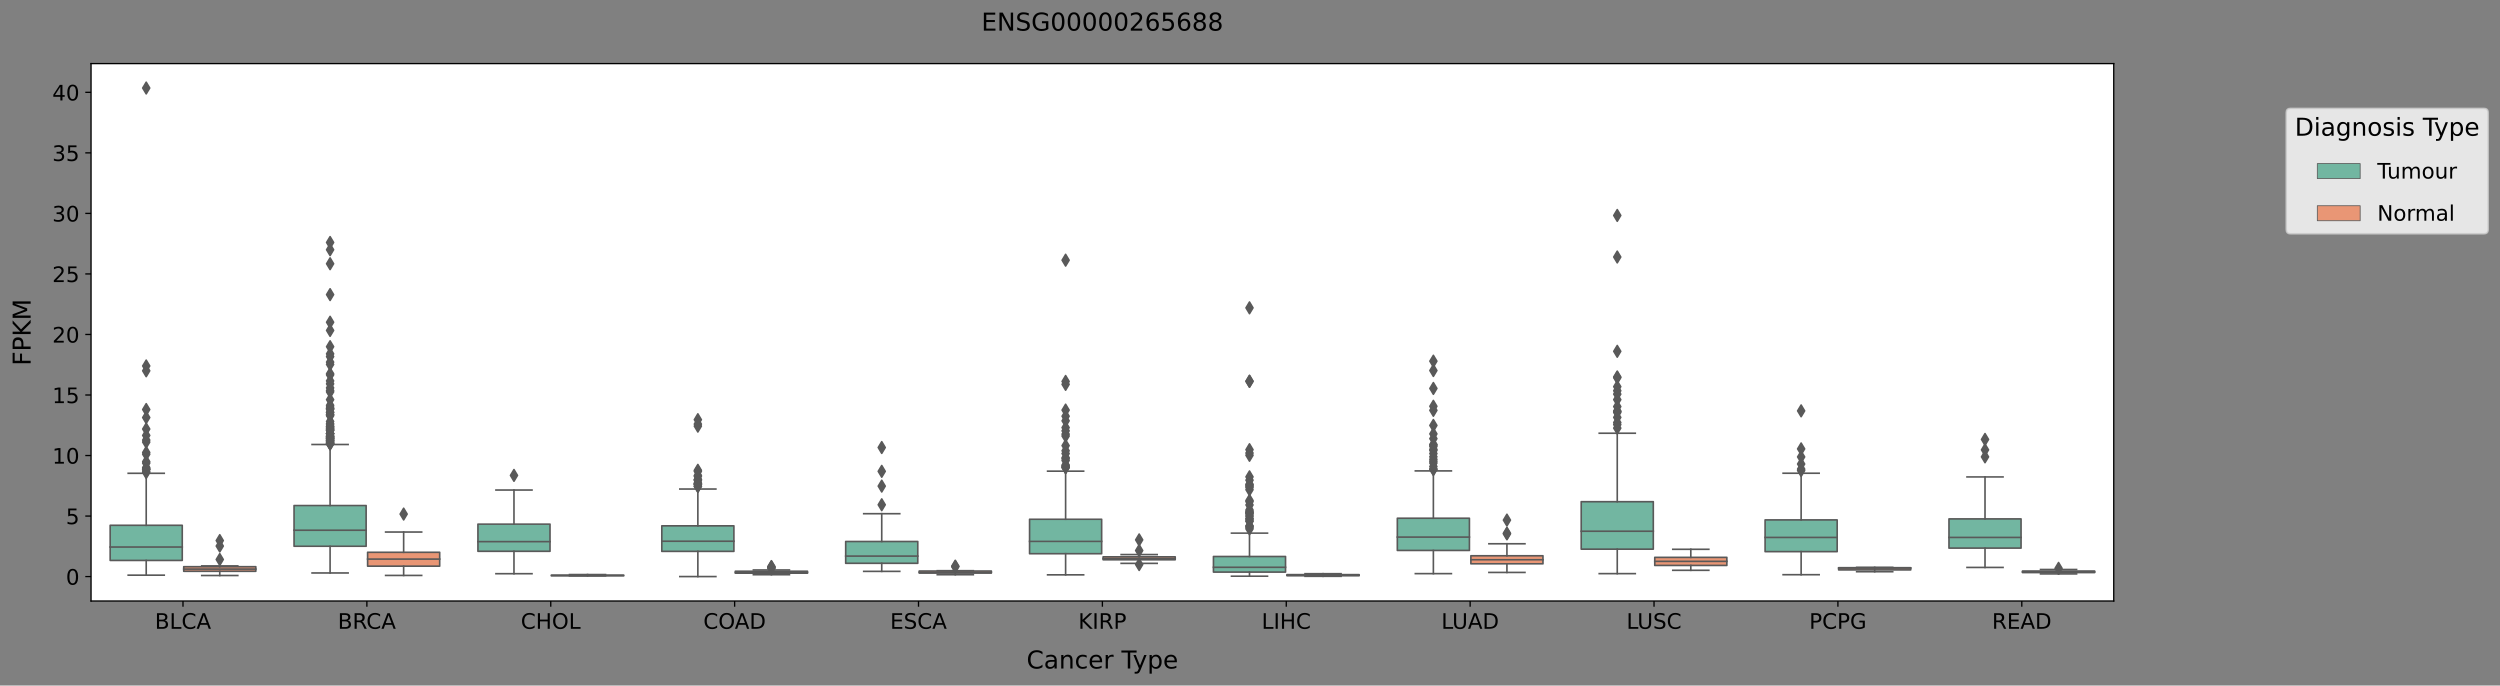 <?xml version="1.0" encoding="utf-8" standalone="no"?>
<!DOCTYPE svg PUBLIC "-//W3C//DTD SVG 1.1//EN"
  "http://www.w3.org/Graphics/SVG/1.1/DTD/svg11.dtd">
<!-- Created with matplotlib (https://matplotlib.org/) -->
<svg height="416.056pt" version="1.1" viewBox="0 0 1517.295 416.056" width="1517.295pt" xmlns="http://www.w3.org/2000/svg" xmlns:xlink="http://www.w3.org/1999/xlink">
 <rect x="0" y="0" width="1517.295" height="416.056" fill="#808080" stroke="none"/>
 <defs>
  <style type="text/css">*{stroke-linecap:butt;stroke-linejoin:round;}</style>
 </defs>
 <g id="figure_1">
  <g id="patch_1">
   <path d="M 0 416.056 
L 1517.295 416.056 
L 1517.295 0 
L 0 0 
z
" style="fill:none;"/>
  </g>
  <g id="axes_1">
   <g id="patch_2">
    <path d="M 55.26 364.758 
L 1282.86 364.758 
L 1282.86 38.598 
L 55.26 38.598 
z
" style="fill:#ffffff;"/>
   </g>
   <g id="patch_3">
    <path clip-path="url(#p0b3a9aceab)" d="M 66.866 340.125 
L 110.613 340.125 
L 110.613 318.816 
L 66.866 318.816 
L 66.866 340.125 
z
" style="fill:#72b6a1;stroke:#595959;stroke-linejoin:miter;"/>
   </g>
   <g id="patch_4">
    <path clip-path="url(#p0b3a9aceab)" d="M 111.506 346.719 
L 155.253 346.719 
L 155.253 343.943 
L 111.506 343.943 
L 111.506 346.719 
z
" style="fill:#e99675;stroke:#595959;stroke-linejoin:miter;"/>
   </g>
   <g id="patch_5">
    <path clip-path="url(#p0b3a9aceab)" d="M 178.466 331.536 
L 222.213 331.536 
L 222.213 306.817 
L 178.466 306.817 
L 178.466 331.536 
z
" style="fill:#72b6a1;stroke:#595959;stroke-linejoin:miter;"/>
   </g>
   <g id="patch_6">
    <path clip-path="url(#p0b3a9aceab)" d="M 223.106 343.607 
L 266.853 343.607 
L 266.853 335.191 
L 223.106 335.191 
L 223.106 343.607 
z
" style="fill:#e99675;stroke:#595959;stroke-linejoin:miter;"/>
   </g>
   <g id="patch_7">
    <path clip-path="url(#p0b3a9aceab)" d="M 290.066 334.581 
L 333.813 334.581 
L 333.813 318.111 
L 290.066 318.111 
L 290.066 334.581 
z
" style="fill:#72b6a1;stroke:#595959;stroke-linejoin:miter;"/>
   </g>
   <g id="patch_8">
    <path clip-path="url(#p0b3a9aceab)" d="M 334.706 349.416 
L 378.453 349.416 
L 378.453 349.088 
L 334.706 349.088 
L 334.706 349.416 
z
" style="fill:#e99675;stroke:#595959;stroke-linejoin:miter;"/>
   </g>
   <g id="patch_9">
    <path clip-path="url(#p0b3a9aceab)" d="M 401.666 334.642 
L 445.413 334.642 
L 445.413 319.141 
L 401.666 319.141 
L 401.666 334.642 
z
" style="fill:#72b6a1;stroke:#595959;stroke-linejoin:miter;"/>
   </g>
   <g id="patch_10">
    <path clip-path="url(#p0b3a9aceab)" d="M 446.306 347.874 
L 490.053 347.874 
L 490.053 346.671 
L 446.306 346.671 
L 446.306 347.874 
z
" style="fill:#e99675;stroke:#595959;stroke-linejoin:miter;"/>
   </g>
   <g id="patch_11">
    <path clip-path="url(#p0b3a9aceab)" d="M 513.266 341.884 
L 557.013 341.884 
L 557.013 328.635 
L 513.266 328.635 
L 513.266 341.884 
z
" style="fill:#72b6a1;stroke:#595959;stroke-linejoin:miter;"/>
   </g>
   <g id="patch_12">
    <path clip-path="url(#p0b3a9aceab)" d="M 557.906 347.847 
L 601.653 347.847 
L 601.653 346.553 
L 557.906 346.553 
L 557.906 347.847 
z
" style="fill:#e99675;stroke:#595959;stroke-linejoin:miter;"/>
   </g>
   <g id="patch_13">
    <path clip-path="url(#p0b3a9aceab)" d="M 624.866 336.058 
L 668.613 336.058 
L 668.613 315.154 
L 624.866 315.154 
L 624.866 336.058 
z
" style="fill:#72b6a1;stroke:#595959;stroke-linejoin:miter;"/>
   </g>
   <g id="patch_14">
    <path clip-path="url(#p0b3a9aceab)" d="M 669.506 339.725 
L 713.253 339.725 
L 713.253 337.947 
L 669.506 337.947 
L 669.506 339.725 
z
" style="fill:#e99675;stroke:#595959;stroke-linejoin:miter;"/>
   </g>
   <g id="patch_15">
    <path clip-path="url(#p0b3a9aceab)" d="M 736.466 347.204 
L 780.213 347.204 
L 780.213 337.741 
L 736.466 337.741 
L 736.466 347.204 
z
" style="fill:#72b6a1;stroke:#595959;stroke-linejoin:miter;"/>
   </g>
   <g id="patch_16">
    <path clip-path="url(#p0b3a9aceab)" d="M 781.106 349.404 
L 824.853 349.404 
L 824.853 348.757 
L 781.106 348.757 
L 781.106 349.404 
z
" style="fill:#e99675;stroke:#595959;stroke-linejoin:miter;"/>
   </g>
   <g id="patch_17">
    <path clip-path="url(#p0b3a9aceab)" d="M 848.066 334.071 
L 891.813 334.071 
L 891.813 314.534 
L 848.066 314.534 
L 848.066 334.071 
z
" style="fill:#72b6a1;stroke:#595959;stroke-linejoin:miter;"/>
   </g>
   <g id="patch_18">
    <path clip-path="url(#p0b3a9aceab)" d="M 892.706 342.183 
L 936.453 342.183 
L 936.453 337.307 
L 892.706 337.307 
L 892.706 342.183 
z
" style="fill:#e99675;stroke:#595959;stroke-linejoin:miter;"/>
   </g>
   <g id="patch_19">
    <path clip-path="url(#p0b3a9aceab)" d="M 959.666 333.291 
L 1003.413 333.291 
L 1003.413 304.477 
L 959.666 304.477 
L 959.666 333.291 
z
" style="fill:#72b6a1;stroke:#595959;stroke-linejoin:miter;"/>
   </g>
   <g id="patch_20">
    <path clip-path="url(#p0b3a9aceab)" d="M 1004.306 343.181 
L 1048.053 343.181 
L 1048.053 338.27 
L 1004.306 338.27 
L 1004.306 343.181 
z
" style="fill:#e99675;stroke:#595959;stroke-linejoin:miter;"/>
   </g>
   <g id="patch_21">
    <path clip-path="url(#p0b3a9aceab)" d="M 1071.266 334.795 
L 1115.013 334.795 
L 1115.013 315.549 
L 1071.266 315.549 
L 1071.266 334.795 
z
" style="fill:#72b6a1;stroke:#595959;stroke-linejoin:miter;"/>
   </g>
   <g id="patch_22">
    <path clip-path="url(#p0b3a9aceab)" d="M 1115.906 345.872 
L 1159.653 345.872 
L 1159.653 344.552 
L 1115.906 344.552 
L 1115.906 345.872 
z
" style="fill:#e99675;stroke:#595959;stroke-linejoin:miter;"/>
   </g>
   <g id="patch_23">
    <path clip-path="url(#p0b3a9aceab)" d="M 1182.866 332.665 
L 1226.613 332.665 
L 1226.613 314.94 
L 1182.866 314.94 
L 1182.866 332.665 
z
" style="fill:#72b6a1;stroke:#595959;stroke-linejoin:miter;"/>
   </g>
   <g id="patch_24">
    <path clip-path="url(#p0b3a9aceab)" d="M 1227.506 347.501 
L 1271.253 347.501 
L 1271.253 346.558 
L 1227.506 346.558 
L 1227.506 347.501 
z
" style="fill:#e99675;stroke:#595959;stroke-linejoin:miter;"/>
   </g>
   <g id="patch_25">
    <path clip-path="url(#p0b3a9aceab)" d="M 111.06 349.932 
L 111.06 349.932 
L 111.06 349.932 
L 111.06 349.932 
z
" style="fill:#72b6a1;stroke:#595959;stroke-linejoin:miter;stroke-width:0.5;"/>
   </g>
   <g id="patch_26">
    <path clip-path="url(#p0b3a9aceab)" d="M 111.06 349.932 
L 111.06 349.932 
L 111.06 349.932 
L 111.06 349.932 
z
" style="fill:#e99675;stroke:#595959;stroke-linejoin:miter;stroke-width:0.5;"/>
   </g>
   <g id="matplotlib.axis_1">
    <g id="xtick_1">
     <g id="line2d_1">
      <defs>
       <path d="M 0 0 
L 0 3.5 
" id="m8697ecde7a" style="stroke:#000000;stroke-width:0.8;"/>
      </defs>
      <g>
       <use style="stroke:#000000;stroke-width:0.8;" x="111.06" xlink:href="#m8697ecde7a" y="364.758"/>
      </g>
     </g>
     <g id="text_1">
      <!-- BLCA -->
      <g transform="translate(93.993 381.636)scale(0.13 -0.13)">
       <defs>
        <path d="M 19.672 34.812 
L 19.672 8.109 
L 35.5 8.109 
Q 43.453 8.109 47.281 11.406 
Q 51.125 14.703 51.125 21.484 
Q 51.125 28.328 47.281 31.562 
Q 43.453 34.812 35.5 34.812 
z
M 19.672 64.797 
L 19.672 42.828 
L 34.281 42.828 
Q 41.5 42.828 45.031 45.531 
Q 48.578 48.25 48.578 53.812 
Q 48.578 59.328 45.031 62.062 
Q 41.5 64.797 34.281 64.797 
z
M 9.812 72.906 
L 35.016 72.906 
Q 46.297 72.906 52.391 68.219 
Q 58.5 63.531 58.5 54.891 
Q 58.5 48.188 55.375 44.234 
Q 52.25 40.281 46.188 39.312 
Q 53.469 37.75 57.5 32.781 
Q 61.531 27.828 61.531 20.406 
Q 61.531 10.641 54.891 5.312 
Q 48.25 0 35.984 0 
L 9.812 0 
z
" id="DejaVuSans-66"/>
        <path d="M 9.812 72.906 
L 19.672 72.906 
L 19.672 8.297 
L 55.172 8.297 
L 55.172 0 
L 9.812 0 
z
" id="DejaVuSans-76"/>
        <path d="M 64.406 67.281 
L 64.406 56.891 
Q 59.422 61.531 53.781 63.812 
Q 48.141 66.109 41.797 66.109 
Q 29.297 66.109 22.656 58.469 
Q 16.016 50.828 16.016 36.375 
Q 16.016 21.969 22.656 14.328 
Q 29.297 6.688 41.797 6.688 
Q 48.141 6.688 53.781 8.984 
Q 59.422 11.281 64.406 15.922 
L 64.406 5.609 
Q 59.234 2.094 53.438 0.328 
Q 47.656 -1.422 41.219 -1.422 
Q 24.656 -1.422 15.125 8.703 
Q 5.609 18.844 5.609 36.375 
Q 5.609 53.953 15.125 64.078 
Q 24.656 74.219 41.219 74.219 
Q 47.75 74.219 53.531 72.484 
Q 59.328 70.75 64.406 67.281 
z
" id="DejaVuSans-67"/>
        <path d="M 34.188 63.188 
L 20.797 26.906 
L 47.609 26.906 
z
M 28.609 72.906 
L 39.797 72.906 
L 67.578 0 
L 57.328 0 
L 50.688 18.703 
L 17.828 18.703 
L 11.188 0 
L 0.781 0 
z
" id="DejaVuSans-65"/>
       </defs>
       <use xlink:href="#DejaVuSans-66"/>
       <use x="68.604" xlink:href="#DejaVuSans-76"/>
       <use x="124.316" xlink:href="#DejaVuSans-67"/>
       <use x="194.141" xlink:href="#DejaVuSans-65"/>
      </g>
     </g>
    </g>
    <g id="xtick_2">
     <g id="line2d_2">
      <g>
       <use style="stroke:#000000;stroke-width:0.8;" x="222.66" xlink:href="#m8697ecde7a" y="364.758"/>
      </g>
     </g>
     <g id="text_2">
      <!-- BRCA -->
      <g transform="translate(205.023 381.636)scale(0.13 -0.13)">
       <defs>
        <path d="M 44.391 34.188 
Q 47.562 33.109 50.562 29.594 
Q 53.562 26.078 56.594 19.922 
L 66.609 0 
L 56 0 
L 46.688 18.703 
Q 43.062 26.031 39.672 28.422 
Q 36.281 30.812 30.422 30.812 
L 19.672 30.812 
L 19.672 0 
L 9.812 0 
L 9.812 72.906 
L 32.078 72.906 
Q 44.578 72.906 50.734 67.672 
Q 56.891 62.453 56.891 51.906 
Q 56.891 45.016 53.688 40.469 
Q 50.484 35.938 44.391 34.188 
z
M 19.672 64.797 
L 19.672 38.922 
L 32.078 38.922 
Q 39.203 38.922 42.844 42.219 
Q 46.484 45.516 46.484 51.906 
Q 46.484 58.297 42.844 61.547 
Q 39.203 64.797 32.078 64.797 
z
" id="DejaVuSans-82"/>
       </defs>
       <use xlink:href="#DejaVuSans-66"/>
       <use x="68.604" xlink:href="#DejaVuSans-82"/>
       <use x="133.086" xlink:href="#DejaVuSans-67"/>
       <use x="202.91" xlink:href="#DejaVuSans-65"/>
      </g>
     </g>
    </g>
    <g id="xtick_3">
     <g id="line2d_3">
      <g>
       <use style="stroke:#000000;stroke-width:0.8;" x="334.26" xlink:href="#m8697ecde7a" y="364.758"/>
      </g>
     </g>
     <g id="text_3">
      <!-- CHOL -->
      <g transform="translate(316.094 381.636)scale(0.13 -0.13)">
       <defs>
        <path d="M 9.812 72.906 
L 19.672 72.906 
L 19.672 43.016 
L 55.516 43.016 
L 55.516 72.906 
L 65.375 72.906 
L 65.375 0 
L 55.516 0 
L 55.516 34.719 
L 19.672 34.719 
L 19.672 0 
L 9.812 0 
z
" id="DejaVuSans-72"/>
        <path d="M 39.406 66.219 
Q 28.656 66.219 22.328 58.203 
Q 16.016 50.203 16.016 36.375 
Q 16.016 22.609 22.328 14.594 
Q 28.656 6.594 39.406 6.594 
Q 50.141 6.594 56.422 14.594 
Q 62.703 22.609 62.703 36.375 
Q 62.703 50.203 56.422 58.203 
Q 50.141 66.219 39.406 66.219 
z
M 39.406 74.219 
Q 54.734 74.219 63.906 63.938 
Q 73.094 53.656 73.094 36.375 
Q 73.094 19.141 63.906 8.859 
Q 54.734 -1.422 39.406 -1.422 
Q 24.031 -1.422 14.812 8.828 
Q 5.609 19.094 5.609 36.375 
Q 5.609 53.656 14.812 63.938 
Q 24.031 74.219 39.406 74.219 
z
" id="DejaVuSans-79"/>
       </defs>
       <use xlink:href="#DejaVuSans-67"/>
       <use x="69.824" xlink:href="#DejaVuSans-72"/>
       <use x="145.02" xlink:href="#DejaVuSans-79"/>
       <use x="223.73" xlink:href="#DejaVuSans-76"/>
      </g>
     </g>
    </g>
    <g id="xtick_4">
     <g id="line2d_4">
      <g>
       <use style="stroke:#000000;stroke-width:0.8;" x="445.86" xlink:href="#m8697ecde7a" y="364.758"/>
      </g>
     </g>
     <g id="text_4">
      <!-- COAD -->
      <g transform="translate(426.866 381.636)scale(0.13 -0.13)">
       <defs>
        <path d="M 19.672 64.797 
L 19.672 8.109 
L 31.594 8.109 
Q 46.688 8.109 53.688 14.938 
Q 60.688 21.781 60.688 36.531 
Q 60.688 51.172 53.688 57.984 
Q 46.688 64.797 31.594 64.797 
z
M 9.812 72.906 
L 30.078 72.906 
Q 51.266 72.906 61.172 64.094 
Q 71.094 55.281 71.094 36.531 
Q 71.094 17.672 61.125 8.828 
Q 51.172 0 30.078 0 
L 9.812 0 
z
" id="DejaVuSans-68"/>
       </defs>
       <use xlink:href="#DejaVuSans-67"/>
       <use x="69.824" xlink:href="#DejaVuSans-79"/>
       <use x="146.785" xlink:href="#DejaVuSans-65"/>
       <use x="215.193" xlink:href="#DejaVuSans-68"/>
      </g>
     </g>
    </g>
    <g id="xtick_5">
     <g id="line2d_5">
      <g>
       <use style="stroke:#000000;stroke-width:0.8;" x="557.46" xlink:href="#m8697ecde7a" y="364.758"/>
      </g>
     </g>
     <g id="text_5">
      <!-- ESCA -->
      <g transform="translate(540.241 381.636)scale(0.13 -0.13)">
       <defs>
        <path d="M 9.812 72.906 
L 55.906 72.906 
L 55.906 64.594 
L 19.672 64.594 
L 19.672 43.016 
L 54.391 43.016 
L 54.391 34.719 
L 19.672 34.719 
L 19.672 8.297 
L 56.781 8.297 
L 56.781 0 
L 9.812 0 
z
" id="DejaVuSans-69"/>
        <path d="M 53.516 70.516 
L 53.516 60.891 
Q 47.906 63.578 42.922 64.891 
Q 37.938 66.219 33.297 66.219 
Q 25.25 66.219 20.875 63.094 
Q 16.5 59.969 16.5 54.203 
Q 16.5 49.359 19.406 46.891 
Q 22.312 44.438 30.422 42.922 
L 36.375 41.703 
Q 47.406 39.594 52.656 34.297 
Q 57.906 29 57.906 20.125 
Q 57.906 9.516 50.797 4.047 
Q 43.703 -1.422 29.984 -1.422 
Q 24.812 -1.422 18.969 -0.25 
Q 13.141 0.922 6.891 3.219 
L 6.891 13.375 
Q 12.891 10.016 18.656 8.297 
Q 24.422 6.594 29.984 6.594 
Q 38.422 6.594 43.016 9.906 
Q 47.609 13.234 47.609 19.391 
Q 47.609 24.75 44.312 27.781 
Q 41.016 30.812 33.5 32.328 
L 27.484 33.5 
Q 16.453 35.688 11.516 40.375 
Q 6.594 45.062 6.594 53.422 
Q 6.594 63.094 13.406 68.656 
Q 20.219 74.219 32.172 74.219 
Q 37.312 74.219 42.625 73.281 
Q 47.953 72.359 53.516 70.516 
z
" id="DejaVuSans-83"/>
       </defs>
       <use xlink:href="#DejaVuSans-69"/>
       <use x="63.184" xlink:href="#DejaVuSans-83"/>
       <use x="126.66" xlink:href="#DejaVuSans-67"/>
       <use x="196.484" xlink:href="#DejaVuSans-65"/>
      </g>
     </g>
    </g>
    <g id="xtick_6">
     <g id="line2d_6">
      <g>
       <use style="stroke:#000000;stroke-width:0.8;" x="669.06" xlink:href="#m8697ecde7a" y="364.758"/>
      </g>
     </g>
     <g id="text_6">
      <!-- KIRP -->
      <g transform="translate(654.444 381.636)scale(0.13 -0.13)">
       <defs>
        <path d="M 9.812 72.906 
L 19.672 72.906 
L 19.672 42.094 
L 52.391 72.906 
L 65.094 72.906 
L 28.906 38.922 
L 67.672 0 
L 54.688 0 
L 19.672 35.109 
L 19.672 0 
L 9.812 0 
z
" id="DejaVuSans-75"/>
        <path d="M 9.812 72.906 
L 19.672 72.906 
L 19.672 0 
L 9.812 0 
z
" id="DejaVuSans-73"/>
        <path d="M 19.672 64.797 
L 19.672 37.406 
L 32.078 37.406 
Q 38.969 37.406 42.719 40.969 
Q 46.484 44.531 46.484 51.125 
Q 46.484 57.672 42.719 61.234 
Q 38.969 64.797 32.078 64.797 
z
M 9.812 72.906 
L 32.078 72.906 
Q 44.344 72.906 50.609 67.359 
Q 56.891 61.812 56.891 51.125 
Q 56.891 40.328 50.609 34.812 
Q 44.344 29.297 32.078 29.297 
L 19.672 29.297 
L 19.672 0 
L 9.812 0 
z
" id="DejaVuSans-80"/>
       </defs>
       <use xlink:href="#DejaVuSans-75"/>
       <use x="65.576" xlink:href="#DejaVuSans-73"/>
       <use x="95.068" xlink:href="#DejaVuSans-82"/>
       <use x="164.551" xlink:href="#DejaVuSans-80"/>
      </g>
     </g>
    </g>
    <g id="xtick_7">
     <g id="line2d_7">
      <g>
       <use style="stroke:#000000;stroke-width:0.8;" x="780.66" xlink:href="#m8697ecde7a" y="364.758"/>
      </g>
     </g>
     <g id="text_7">
      <!-- LIHC -->
      <g transform="translate(765.693 381.636)scale(0.13 -0.13)">
       <use xlink:href="#DejaVuSans-76"/>
       <use x="55.713" xlink:href="#DejaVuSans-73"/>
       <use x="85.205" xlink:href="#DejaVuSans-72"/>
       <use x="160.4" xlink:href="#DejaVuSans-67"/>
      </g>
     </g>
    </g>
    <g id="xtick_8">
     <g id="line2d_8">
      <g>
       <use style="stroke:#000000;stroke-width:0.8;" x="892.26" xlink:href="#m8697ecde7a" y="364.758"/>
      </g>
     </g>
     <g id="text_8">
      <!-- LUAD -->
      <g transform="translate(874.754 381.636)scale(0.13 -0.13)">
       <defs>
        <path d="M 8.688 72.906 
L 18.609 72.906 
L 18.609 28.609 
Q 18.609 16.891 22.844 11.734 
Q 27.094 6.594 36.625 6.594 
Q 46.094 6.594 50.344 11.734 
Q 54.594 16.891 54.594 28.609 
L 54.594 72.906 
L 64.5 72.906 
L 64.5 27.391 
Q 64.5 13.141 57.438 5.859 
Q 50.391 -1.422 36.625 -1.422 
Q 22.797 -1.422 15.734 5.859 
Q 8.688 13.141 8.688 27.391 
z
" id="DejaVuSans-85"/>
       </defs>
       <use xlink:href="#DejaVuSans-76"/>
       <use x="50.713" xlink:href="#DejaVuSans-85"/>
       <use x="123.906" xlink:href="#DejaVuSans-65"/>
       <use x="192.314" xlink:href="#DejaVuSans-68"/>
      </g>
     </g>
    </g>
    <g id="xtick_9">
     <g id="line2d_9">
      <g>
       <use style="stroke:#000000;stroke-width:0.8;" x="1003.86" xlink:href="#m8697ecde7a" y="364.758"/>
      </g>
     </g>
     <g id="text_9">
      <!-- LUSC -->
      <g transform="translate(987.14 381.636)scale(0.13 -0.13)">
       <use xlink:href="#DejaVuSans-76"/>
       <use x="50.713" xlink:href="#DejaVuSans-85"/>
       <use x="123.906" xlink:href="#DejaVuSans-83"/>
       <use x="187.383" xlink:href="#DejaVuSans-67"/>
      </g>
     </g>
    </g>
    <g id="xtick_10">
     <g id="line2d_10">
      <g>
       <use style="stroke:#000000;stroke-width:0.8;" x="1115.46" xlink:href="#m8697ecde7a" y="364.758"/>
      </g>
     </g>
     <g id="text_10">
      <!-- PCPG -->
      <g transform="translate(1098.046 381.636)scale(0.13 -0.13)">
       <defs>
        <path d="M 59.516 10.406 
L 59.516 29.984 
L 43.406 29.984 
L 43.406 38.094 
L 69.281 38.094 
L 69.281 6.781 
Q 63.578 2.734 56.688 0.656 
Q 49.812 -1.422 42 -1.422 
Q 24.906 -1.422 15.25 8.562 
Q 5.609 18.562 5.609 36.375 
Q 5.609 54.25 15.25 64.234 
Q 24.906 74.219 42 74.219 
Q 49.125 74.219 55.547 72.453 
Q 61.969 70.703 67.391 67.281 
L 67.391 56.781 
Q 61.922 61.422 55.766 63.766 
Q 49.609 66.109 42.828 66.109 
Q 29.438 66.109 22.719 58.641 
Q 16.016 51.172 16.016 36.375 
Q 16.016 21.625 22.719 14.156 
Q 29.438 6.688 42.828 6.688 
Q 48.047 6.688 52.141 7.594 
Q 56.25 8.5 59.516 10.406 
z
" id="DejaVuSans-71"/>
       </defs>
       <use xlink:href="#DejaVuSans-80"/>
       <use x="60.303" xlink:href="#DejaVuSans-67"/>
       <use x="130.127" xlink:href="#DejaVuSans-80"/>
       <use x="190.43" xlink:href="#DejaVuSans-71"/>
      </g>
     </g>
    </g>
    <g id="xtick_11">
     <g id="line2d_11">
      <g>
       <use style="stroke:#000000;stroke-width:0.8;" x="1227.06" xlink:href="#m8697ecde7a" y="364.758"/>
      </g>
     </g>
     <g id="text_11">
      <!-- READ -->
      <g transform="translate(1208.985 381.636)scale(0.13 -0.13)">
       <use xlink:href="#DejaVuSans-82"/>
       <use x="69.482" xlink:href="#DejaVuSans-69"/>
       <use x="132.666" xlink:href="#DejaVuSans-65"/>
       <use x="201.074" xlink:href="#DejaVuSans-68"/>
      </g>
     </g>
    </g>
    <g id="text_12">
     <!-- Cancer Type -->
     <g transform="translate(623.044 405.737)scale(0.15 -0.15)">
      <defs>
       <path d="M 34.281 27.484 
Q 23.391 27.484 19.188 25 
Q 14.984 22.516 14.984 16.5 
Q 14.984 11.719 18.141 8.906 
Q 21.297 6.109 26.703 6.109 
Q 34.188 6.109 38.703 11.406 
Q 43.219 16.703 43.219 25.484 
L 43.219 27.484 
z
M 52.203 31.203 
L 52.203 0 
L 43.219 0 
L 43.219 8.297 
Q 40.141 3.328 35.547 0.953 
Q 30.953 -1.422 24.312 -1.422 
Q 15.922 -1.422 10.953 3.297 
Q 6 8.016 6 15.922 
Q 6 25.141 12.172 29.828 
Q 18.359 34.516 30.609 34.516 
L 43.219 34.516 
L 43.219 35.406 
Q 43.219 41.609 39.141 45 
Q 35.062 48.391 27.688 48.391 
Q 23 48.391 18.547 47.266 
Q 14.109 46.141 10.016 43.891 
L 10.016 52.203 
Q 14.938 54.109 19.578 55.047 
Q 24.219 56 28.609 56 
Q 40.484 56 46.344 49.844 
Q 52.203 43.703 52.203 31.203 
z
" id="DejaVuSans-97"/>
       <path d="M 54.891 33.016 
L 54.891 0 
L 45.906 0 
L 45.906 32.719 
Q 45.906 40.484 42.875 44.328 
Q 39.844 48.188 33.797 48.188 
Q 26.516 48.188 22.312 43.547 
Q 18.109 38.922 18.109 30.906 
L 18.109 0 
L 9.078 0 
L 9.078 54.688 
L 18.109 54.688 
L 18.109 46.188 
Q 21.344 51.125 25.703 53.562 
Q 30.078 56 35.797 56 
Q 45.219 56 50.047 50.172 
Q 54.891 44.344 54.891 33.016 
z
" id="DejaVuSans-110"/>
       <path d="M 48.781 52.594 
L 48.781 44.188 
Q 44.969 46.297 41.141 47.344 
Q 37.312 48.391 33.406 48.391 
Q 24.656 48.391 19.812 42.844 
Q 14.984 37.312 14.984 27.297 
Q 14.984 17.281 19.812 11.734 
Q 24.656 6.203 33.406 6.203 
Q 37.312 6.203 41.141 7.25 
Q 44.969 8.297 48.781 10.406 
L 48.781 2.094 
Q 45.016 0.344 40.984 -0.531 
Q 36.969 -1.422 32.422 -1.422 
Q 20.062 -1.422 12.781 6.344 
Q 5.516 14.109 5.516 27.297 
Q 5.516 40.672 12.859 48.328 
Q 20.219 56 33.016 56 
Q 37.156 56 41.109 55.141 
Q 45.062 54.297 48.781 52.594 
z
" id="DejaVuSans-99"/>
       <path d="M 56.203 29.594 
L 56.203 25.203 
L 14.891 25.203 
Q 15.484 15.922 20.484 11.062 
Q 25.484 6.203 34.422 6.203 
Q 39.594 6.203 44.453 7.469 
Q 49.312 8.734 54.109 11.281 
L 54.109 2.781 
Q 49.266 0.734 44.188 -0.344 
Q 39.109 -1.422 33.891 -1.422 
Q 20.797 -1.422 13.156 6.188 
Q 5.516 13.812 5.516 26.812 
Q 5.516 40.234 12.766 48.109 
Q 20.016 56 32.328 56 
Q 43.359 56 49.781 48.891 
Q 56.203 41.797 56.203 29.594 
z
M 47.219 32.234 
Q 47.125 39.594 43.094 43.984 
Q 39.062 48.391 32.422 48.391 
Q 24.906 48.391 20.391 44.141 
Q 15.875 39.891 15.188 32.172 
z
" id="DejaVuSans-101"/>
       <path d="M 41.109 46.297 
Q 39.594 47.172 37.812 47.578 
Q 36.031 48 33.891 48 
Q 26.266 48 22.188 43.047 
Q 18.109 38.094 18.109 28.812 
L 18.109 0 
L 9.078 0 
L 9.078 54.688 
L 18.109 54.688 
L 18.109 46.188 
Q 20.953 51.172 25.484 53.578 
Q 30.031 56 36.531 56 
Q 37.453 56 38.578 55.875 
Q 39.703 55.766 41.062 55.516 
z
" id="DejaVuSans-114"/>
       <path id="DejaVuSans-32"/>
       <path d="M -0.297 72.906 
L 61.375 72.906 
L 61.375 64.594 
L 35.5 64.594 
L 35.5 0 
L 25.594 0 
L 25.594 64.594 
L -0.297 64.594 
z
" id="DejaVuSans-84"/>
       <path d="M 32.172 -5.078 
Q 28.375 -14.844 24.75 -17.812 
Q 21.141 -20.797 15.094 -20.797 
L 7.906 -20.797 
L 7.906 -13.281 
L 13.188 -13.281 
Q 16.891 -13.281 18.938 -11.516 
Q 21 -9.766 23.484 -3.219 
L 25.094 0.875 
L 2.984 54.688 
L 12.5 54.688 
L 29.594 11.922 
L 46.688 54.688 
L 56.203 54.688 
z
" id="DejaVuSans-121"/>
       <path d="M 18.109 8.203 
L 18.109 -20.797 
L 9.078 -20.797 
L 9.078 54.688 
L 18.109 54.688 
L 18.109 46.391 
Q 20.953 51.266 25.266 53.625 
Q 29.594 56 35.594 56 
Q 45.562 56 51.781 48.094 
Q 58.016 40.188 58.016 27.297 
Q 58.016 14.406 51.781 6.484 
Q 45.562 -1.422 35.594 -1.422 
Q 29.594 -1.422 25.266 0.953 
Q 20.953 3.328 18.109 8.203 
z
M 48.688 27.297 
Q 48.688 37.203 44.609 42.844 
Q 40.531 48.484 33.406 48.484 
Q 26.266 48.484 22.188 42.844 
Q 18.109 37.203 18.109 27.297 
Q 18.109 17.391 22.188 11.75 
Q 26.266 6.109 33.406 6.109 
Q 40.531 6.109 44.609 11.75 
Q 48.688 17.391 48.688 27.297 
z
" id="DejaVuSans-112"/>
      </defs>
      <use xlink:href="#DejaVuSans-67"/>
      <use x="69.824" xlink:href="#DejaVuSans-97"/>
      <use x="131.104" xlink:href="#DejaVuSans-110"/>
      <use x="194.482" xlink:href="#DejaVuSans-99"/>
      <use x="249.463" xlink:href="#DejaVuSans-101"/>
      <use x="310.986" xlink:href="#DejaVuSans-114"/>
      <use x="352.1" xlink:href="#DejaVuSans-32"/>
      <use x="383.887" xlink:href="#DejaVuSans-84"/>
      <use x="429.346" xlink:href="#DejaVuSans-121"/>
      <use x="488.525" xlink:href="#DejaVuSans-112"/>
      <use x="552.002" xlink:href="#DejaVuSans-101"/>
     </g>
    </g>
   </g>
   <g id="matplotlib.axis_2">
    <g id="ytick_1">
     <g id="line2d_12">
      <defs>
       <path d="M 0 0 
L -3.5 0 
" id="mea653600b9" style="stroke:#000000;stroke-width:0.8;"/>
      </defs>
      <g>
       <use style="stroke:#000000;stroke-width:0.8;" x="55.26" xlink:href="#mea653600b9" y="349.932"/>
      </g>
     </g>
     <g id="text_13">
      <!-- 0 -->
      <g transform="translate(39.988 354.871)scale(0.13 -0.13)">
       <defs>
        <path d="M 31.781 66.406 
Q 24.172 66.406 20.328 58.906 
Q 16.5 51.422 16.5 36.375 
Q 16.5 21.391 20.328 13.891 
Q 24.172 6.391 31.781 6.391 
Q 39.453 6.391 43.281 13.891 
Q 47.125 21.391 47.125 36.375 
Q 47.125 51.422 43.281 58.906 
Q 39.453 66.406 31.781 66.406 
z
M 31.781 74.219 
Q 44.047 74.219 50.516 64.516 
Q 56.984 54.828 56.984 36.375 
Q 56.984 17.969 50.516 8.266 
Q 44.047 -1.422 31.781 -1.422 
Q 19.531 -1.422 13.062 8.266 
Q 6.594 17.969 6.594 36.375 
Q 6.594 54.828 13.062 64.516 
Q 19.531 74.219 31.781 74.219 
z
" id="DejaVuSans-48"/>
       </defs>
       <use xlink:href="#DejaVuSans-48"/>
      </g>
     </g>
    </g>
    <g id="ytick_2">
     <g id="line2d_13">
      <g>
       <use style="stroke:#000000;stroke-width:0.8;" x="55.26" xlink:href="#mea653600b9" y="313.196"/>
      </g>
     </g>
     <g id="text_14">
      <!-- 5 -->
      <g transform="translate(39.988 318.135)scale(0.13 -0.13)">
       <defs>
        <path d="M 10.797 72.906 
L 49.516 72.906 
L 49.516 64.594 
L 19.828 64.594 
L 19.828 46.734 
Q 21.969 47.469 24.109 47.828 
Q 26.266 48.188 28.422 48.188 
Q 40.625 48.188 47.75 41.5 
Q 54.891 34.812 54.891 23.391 
Q 54.891 11.625 47.562 5.094 
Q 40.234 -1.422 26.906 -1.422 
Q 22.312 -1.422 17.547 -0.641 
Q 12.797 0.141 7.719 1.703 
L 7.719 11.625 
Q 12.109 9.234 16.797 8.062 
Q 21.484 6.891 26.703 6.891 
Q 35.156 6.891 40.078 11.328 
Q 45.016 15.766 45.016 23.391 
Q 45.016 31 40.078 35.438 
Q 35.156 39.891 26.703 39.891 
Q 22.75 39.891 18.812 39.016 
Q 14.891 38.141 10.797 36.281 
z
" id="DejaVuSans-53"/>
       </defs>
       <use xlink:href="#DejaVuSans-53"/>
      </g>
     </g>
    </g>
    <g id="ytick_3">
     <g id="line2d_14">
      <g>
       <use style="stroke:#000000;stroke-width:0.8;" x="55.26" xlink:href="#mea653600b9" y="276.461"/>
      </g>
     </g>
     <g id="text_15">
      <!-- 10 -->
      <g transform="translate(31.717 281.4)scale(0.13 -0.13)">
       <defs>
        <path d="M 12.406 8.297 
L 28.516 8.297 
L 28.516 63.922 
L 10.984 60.406 
L 10.984 69.391 
L 28.422 72.906 
L 38.281 72.906 
L 38.281 8.297 
L 54.391 8.297 
L 54.391 0 
L 12.406 0 
z
" id="DejaVuSans-49"/>
       </defs>
       <use xlink:href="#DejaVuSans-49"/>
       <use x="63.623" xlink:href="#DejaVuSans-48"/>
      </g>
     </g>
    </g>
    <g id="ytick_4">
     <g id="line2d_15">
      <g>
       <use style="stroke:#000000;stroke-width:0.8;" x="55.26" xlink:href="#mea653600b9" y="239.725"/>
      </g>
     </g>
     <g id="text_16">
      <!-- 15 -->
      <g transform="translate(31.717 244.664)scale(0.13 -0.13)">
       <use xlink:href="#DejaVuSans-49"/>
       <use x="63.623" xlink:href="#DejaVuSans-53"/>
      </g>
     </g>
    </g>
    <g id="ytick_5">
     <g id="line2d_16">
      <g>
       <use style="stroke:#000000;stroke-width:0.8;" x="55.26" xlink:href="#mea653600b9" y="202.989"/>
      </g>
     </g>
     <g id="text_17">
      <!-- 20 -->
      <g transform="translate(31.717 207.928)scale(0.13 -0.13)">
       <defs>
        <path d="M 19.188 8.297 
L 53.609 8.297 
L 53.609 0 
L 7.328 0 
L 7.328 8.297 
Q 12.938 14.109 22.625 23.891 
Q 32.328 33.688 34.812 36.531 
Q 39.547 41.844 41.422 45.531 
Q 43.312 49.219 43.312 52.781 
Q 43.312 58.594 39.234 62.25 
Q 35.156 65.922 28.609 65.922 
Q 23.969 65.922 18.812 64.312 
Q 13.672 62.703 7.812 59.422 
L 7.812 69.391 
Q 13.766 71.781 18.938 73 
Q 24.125 74.219 28.422 74.219 
Q 39.75 74.219 46.484 68.547 
Q 53.219 62.891 53.219 53.422 
Q 53.219 48.922 51.531 44.891 
Q 49.859 40.875 45.406 35.406 
Q 44.188 33.984 37.641 27.219 
Q 31.109 20.453 19.188 8.297 
z
" id="DejaVuSans-50"/>
       </defs>
       <use xlink:href="#DejaVuSans-50"/>
       <use x="63.623" xlink:href="#DejaVuSans-48"/>
      </g>
     </g>
    </g>
    <g id="ytick_6">
     <g id="line2d_17">
      <g>
       <use style="stroke:#000000;stroke-width:0.8;" x="55.26" xlink:href="#mea653600b9" y="166.253"/>
      </g>
     </g>
     <g id="text_18">
      <!-- 25 -->
      <g transform="translate(31.717 171.192)scale(0.13 -0.13)">
       <use xlink:href="#DejaVuSans-50"/>
       <use x="63.623" xlink:href="#DejaVuSans-53"/>
      </g>
     </g>
    </g>
    <g id="ytick_7">
     <g id="line2d_18">
      <g>
       <use style="stroke:#000000;stroke-width:0.8;" x="55.26" xlink:href="#mea653600b9" y="129.518"/>
      </g>
     </g>
     <g id="text_19">
      <!-- 30 -->
      <g transform="translate(31.717 134.457)scale(0.13 -0.13)">
       <defs>
        <path d="M 40.578 39.312 
Q 47.656 37.797 51.625 33 
Q 55.609 28.219 55.609 21.188 
Q 55.609 10.406 48.188 4.484 
Q 40.766 -1.422 27.094 -1.422 
Q 22.516 -1.422 17.656 -0.516 
Q 12.797 0.391 7.625 2.203 
L 7.625 11.719 
Q 11.719 9.328 16.594 8.109 
Q 21.484 6.891 26.812 6.891 
Q 36.078 6.891 40.938 10.547 
Q 45.797 14.203 45.797 21.188 
Q 45.797 27.641 41.281 31.266 
Q 36.766 34.906 28.719 34.906 
L 20.219 34.906 
L 20.219 43.016 
L 29.109 43.016 
Q 36.375 43.016 40.234 45.922 
Q 44.094 48.828 44.094 54.297 
Q 44.094 59.906 40.109 62.906 
Q 36.141 65.922 28.719 65.922 
Q 24.656 65.922 20.016 65.031 
Q 15.375 64.156 9.812 62.312 
L 9.812 71.094 
Q 15.438 72.656 20.344 73.438 
Q 25.25 74.219 29.594 74.219 
Q 40.828 74.219 47.359 69.109 
Q 53.906 64.016 53.906 55.328 
Q 53.906 49.266 50.438 45.094 
Q 46.969 40.922 40.578 39.312 
z
" id="DejaVuSans-51"/>
       </defs>
       <use xlink:href="#DejaVuSans-51"/>
       <use x="63.623" xlink:href="#DejaVuSans-48"/>
      </g>
     </g>
    </g>
    <g id="ytick_8">
     <g id="line2d_19">
      <g>
       <use style="stroke:#000000;stroke-width:0.8;" x="55.26" xlink:href="#mea653600b9" y="92.782"/>
      </g>
     </g>
     <g id="text_20">
      <!-- 35 -->
      <g transform="translate(31.717 97.721)scale(0.13 -0.13)">
       <use xlink:href="#DejaVuSans-51"/>
       <use x="63.623" xlink:href="#DejaVuSans-53"/>
      </g>
     </g>
    </g>
    <g id="ytick_9">
     <g id="line2d_20">
      <g>
       <use style="stroke:#000000;stroke-width:0.8;" x="55.26" xlink:href="#mea653600b9" y="56.046"/>
      </g>
     </g>
     <g id="text_21">
      <!-- 40 -->
      <g transform="translate(31.717 60.985)scale(0.13 -0.13)">
       <defs>
        <path d="M 37.797 64.312 
L 12.891 25.391 
L 37.797 25.391 
z
M 35.203 72.906 
L 47.609 72.906 
L 47.609 25.391 
L 58.016 25.391 
L 58.016 17.188 
L 47.609 17.188 
L 47.609 0 
L 37.797 0 
L 37.797 17.188 
L 4.891 17.188 
L 4.891 26.703 
z
" id="DejaVuSans-52"/>
       </defs>
       <use xlink:href="#DejaVuSans-52"/>
       <use x="63.623" xlink:href="#DejaVuSans-48"/>
      </g>
     </g>
    </g>
    <g id="text_22">
     <!-- FPKM -->
     <g transform="translate(18.598 221.903)rotate(-90)scale(0.15 -0.15)">
      <defs>
       <path d="M 9.812 72.906 
L 51.703 72.906 
L 51.703 64.594 
L 19.672 64.594 
L 19.672 43.109 
L 48.578 43.109 
L 48.578 34.812 
L 19.672 34.812 
L 19.672 0 
L 9.812 0 
z
" id="DejaVuSans-70"/>
       <path d="M 9.812 72.906 
L 24.516 72.906 
L 43.109 23.297 
L 61.812 72.906 
L 76.516 72.906 
L 76.516 0 
L 66.891 0 
L 66.891 64.016 
L 48.094 14.016 
L 38.188 14.016 
L 19.391 64.016 
L 19.391 0 
L 9.812 0 
z
" id="DejaVuSans-77"/>
      </defs>
      <use xlink:href="#DejaVuSans-70"/>
      <use x="57.52" xlink:href="#DejaVuSans-80"/>
      <use x="117.822" xlink:href="#DejaVuSans-75"/>
      <use x="183.398" xlink:href="#DejaVuSans-77"/>
     </g>
    </g>
   </g>
   <g id="line2d_21">
    <path clip-path="url(#p0b3a9aceab)" d="M 88.74 340.125 
L 88.74 349.087 
" style="fill:none;stroke:#595959;stroke-linecap:square;"/>
   </g>
   <g id="line2d_22">
    <path clip-path="url(#p0b3a9aceab)" d="M 88.74 318.816 
L 88.74 287.253 
" style="fill:none;stroke:#595959;stroke-linecap:square;"/>
   </g>
   <g id="line2d_23">
    <path clip-path="url(#p0b3a9aceab)" d="M 77.803 349.087 
L 99.676 349.087 
" style="fill:none;stroke:#595959;stroke-linecap:square;"/>
   </g>
   <g id="line2d_24">
    <path clip-path="url(#p0b3a9aceab)" d="M 77.803 287.253 
L 99.676 287.253 
" style="fill:none;stroke:#595959;stroke-linecap:square;"/>
   </g>
   <g id="line2d_25">
    <defs>
     <path d="M -0 3.536 
L 2.121 0 
L -0 -3.536 
L -2.121 -0 
z
" id="m38131d66a3" style="stroke:#595959;stroke-linejoin:miter;"/>
    </defs>
    <g clip-path="url(#p0b3a9aceab)">
     <use style="fill:#595959;stroke:#595959;stroke-linejoin:miter;" x="88.74" xlink:href="#m38131d66a3" y="286.012"/>
     <use style="fill:#595959;stroke:#595959;stroke-linejoin:miter;" x="88.74" xlink:href="#m38131d66a3" y="284.885"/>
     <use style="fill:#595959;stroke:#595959;stroke-linejoin:miter;" x="88.74" xlink:href="#m38131d66a3" y="284.491"/>
     <use style="fill:#595959;stroke:#595959;stroke-linejoin:miter;" x="88.74" xlink:href="#m38131d66a3" y="260.394"/>
     <use style="fill:#595959;stroke:#595959;stroke-linejoin:miter;" x="88.74" xlink:href="#m38131d66a3" y="53.423"/>
     <use style="fill:#595959;stroke:#595959;stroke-linejoin:miter;" x="88.74" xlink:href="#m38131d66a3" y="248.545"/>
     <use style="fill:#595959;stroke:#595959;stroke-linejoin:miter;" x="88.74" xlink:href="#m38131d66a3" y="264.269"/>
     <use style="fill:#595959;stroke:#595959;stroke-linejoin:miter;" x="88.74" xlink:href="#m38131d66a3" y="225.045"/>
     <use style="fill:#595959;stroke:#595959;stroke-linejoin:miter;" x="88.74" xlink:href="#m38131d66a3" y="268.319"/>
     <use style="fill:#595959;stroke:#595959;stroke-linejoin:miter;" x="88.74" xlink:href="#m38131d66a3" y="284.882"/>
     <use style="fill:#595959;stroke:#595959;stroke-linejoin:miter;" x="88.74" xlink:href="#m38131d66a3" y="286.768"/>
     <use style="fill:#595959;stroke:#595959;stroke-linejoin:miter;" x="88.74" xlink:href="#m38131d66a3" y="275.691"/>
     <use style="fill:#595959;stroke:#595959;stroke-linejoin:miter;" x="88.74" xlink:href="#m38131d66a3" y="283.757"/>
     <use style="fill:#595959;stroke:#595959;stroke-linejoin:miter;" x="88.74" xlink:href="#m38131d66a3" y="267.095"/>
     <use style="fill:#595959;stroke:#595959;stroke-linejoin:miter;" x="88.74" xlink:href="#m38131d66a3" y="281.084"/>
     <use style="fill:#595959;stroke:#595959;stroke-linejoin:miter;" x="88.74" xlink:href="#m38131d66a3" y="222.103"/>
     <use style="fill:#595959;stroke:#595959;stroke-linejoin:miter;" x="88.74" xlink:href="#m38131d66a3" y="274.622"/>
     <use style="fill:#595959;stroke:#595959;stroke-linejoin:miter;" x="88.74" xlink:href="#m38131d66a3" y="280.204"/>
     <use style="fill:#595959;stroke:#595959;stroke-linejoin:miter;" x="88.74" xlink:href="#m38131d66a3" y="253.419"/>
    </g>
   </g>
   <g id="line2d_26">
    <path clip-path="url(#p0b3a9aceab)" d="M 133.38 346.719 
L 133.38 349.284 
" style="fill:none;stroke:#595959;stroke-linecap:square;"/>
   </g>
   <g id="line2d_27">
    <path clip-path="url(#p0b3a9aceab)" d="M 133.38 343.943 
L 133.38 343.439 
" style="fill:none;stroke:#595959;stroke-linecap:square;"/>
   </g>
   <g id="line2d_28">
    <path clip-path="url(#p0b3a9aceab)" d="M 122.443 349.284 
L 144.316 349.284 
" style="fill:none;stroke:#595959;stroke-linecap:square;"/>
   </g>
   <g id="line2d_29">
    <path clip-path="url(#p0b3a9aceab)" d="M 122.443 343.439 
L 144.316 343.439 
" style="fill:none;stroke:#595959;stroke-linecap:square;"/>
   </g>
   <g id="line2d_30">
    <g clip-path="url(#p0b3a9aceab)">
     <use style="fill:#595959;stroke:#595959;stroke-linejoin:miter;" x="133.38" xlink:href="#m38131d66a3" y="328.087"/>
     <use style="fill:#595959;stroke:#595959;stroke-linejoin:miter;" x="133.38" xlink:href="#m38131d66a3" y="331.403"/>
     <use style="fill:#595959;stroke:#595959;stroke-linejoin:miter;" x="133.38" xlink:href="#m38131d66a3" y="339.565"/>
    </g>
   </g>
   <g id="line2d_31">
    <path clip-path="url(#p0b3a9aceab)" d="M 200.34 331.536 
L 200.34 347.752 
" style="fill:none;stroke:#595959;stroke-linecap:square;"/>
   </g>
   <g id="line2d_32">
    <path clip-path="url(#p0b3a9aceab)" d="M 200.34 306.817 
L 200.34 269.779 
" style="fill:none;stroke:#595959;stroke-linecap:square;"/>
   </g>
   <g id="line2d_33">
    <path clip-path="url(#p0b3a9aceab)" d="M 189.403 347.752 
L 211.276 347.752 
" style="fill:none;stroke:#595959;stroke-linecap:square;"/>
   </g>
   <g id="line2d_34">
    <path clip-path="url(#p0b3a9aceab)" d="M 189.403 269.779 
L 211.276 269.779 
" style="fill:none;stroke:#595959;stroke-linecap:square;"/>
   </g>
   <g id="line2d_35">
    <g clip-path="url(#p0b3a9aceab)">
     <use style="fill:#595959;stroke:#595959;stroke-linejoin:miter;" x="200.34" xlink:href="#m38131d66a3" y="257.88"/>
     <use style="fill:#595959;stroke:#595959;stroke-linejoin:miter;" x="200.34" xlink:href="#m38131d66a3" y="237.049"/>
     <use style="fill:#595959;stroke:#595959;stroke-linejoin:miter;" x="200.34" xlink:href="#m38131d66a3" y="200.547"/>
     <use style="fill:#595959;stroke:#595959;stroke-linejoin:miter;" x="200.34" xlink:href="#m38131d66a3" y="178.799"/>
     <use style="fill:#595959;stroke:#595959;stroke-linejoin:miter;" x="200.34" xlink:href="#m38131d66a3" y="257.092"/>
     <use style="fill:#595959;stroke:#595959;stroke-linejoin:miter;" x="200.34" xlink:href="#m38131d66a3" y="216.439"/>
     <use style="fill:#595959;stroke:#595959;stroke-linejoin:miter;" x="200.34" xlink:href="#m38131d66a3" y="251.749"/>
     <use style="fill:#595959;stroke:#595959;stroke-linejoin:miter;" x="200.34" xlink:href="#m38131d66a3" y="267.229"/>
     <use style="fill:#595959;stroke:#595959;stroke-linejoin:miter;" x="200.34" xlink:href="#m38131d66a3" y="250.165"/>
     <use style="fill:#595959;stroke:#595959;stroke-linejoin:miter;" x="200.34" xlink:href="#m38131d66a3" y="269.143"/>
     <use style="fill:#595959;stroke:#595959;stroke-linejoin:miter;" x="200.34" xlink:href="#m38131d66a3" y="268.108"/>
     <use style="fill:#595959;stroke:#595959;stroke-linejoin:miter;" x="200.34" xlink:href="#m38131d66a3" y="264.532"/>
     <use style="fill:#595959;stroke:#595959;stroke-linejoin:miter;" x="200.34" xlink:href="#m38131d66a3" y="250.323"/>
     <use style="fill:#595959;stroke:#595959;stroke-linejoin:miter;" x="200.34" xlink:href="#m38131d66a3" y="259.93"/>
     <use style="fill:#595959;stroke:#595959;stroke-linejoin:miter;" x="200.34" xlink:href="#m38131d66a3" y="266.181"/>
     <use style="fill:#595959;stroke:#595959;stroke-linejoin:miter;" x="200.34" xlink:href="#m38131d66a3" y="267.087"/>
     <use style="fill:#595959;stroke:#595959;stroke-linejoin:miter;" x="200.34" xlink:href="#m38131d66a3" y="214.746"/>
     <use style="fill:#595959;stroke:#595959;stroke-linejoin:miter;" x="200.34" xlink:href="#m38131d66a3" y="264.944"/>
     <use style="fill:#595959;stroke:#595959;stroke-linejoin:miter;" x="200.34" xlink:href="#m38131d66a3" y="235.409"/>
     <use style="fill:#595959;stroke:#595959;stroke-linejoin:miter;" x="200.34" xlink:href="#m38131d66a3" y="265.721"/>
     <use style="fill:#595959;stroke:#595959;stroke-linejoin:miter;" x="200.34" xlink:href="#m38131d66a3" y="242.56"/>
     <use style="fill:#595959;stroke:#595959;stroke-linejoin:miter;" x="200.34" xlink:href="#m38131d66a3" y="252.303"/>
     <use style="fill:#595959;stroke:#595959;stroke-linejoin:miter;" x="200.34" xlink:href="#m38131d66a3" y="268.482"/>
     <use style="fill:#595959;stroke:#595959;stroke-linejoin:miter;" x="200.34" xlink:href="#m38131d66a3" y="261.169"/>
     <use style="fill:#595959;stroke:#595959;stroke-linejoin:miter;" x="200.34" xlink:href="#m38131d66a3" y="263.159"/>
     <use style="fill:#595959;stroke:#595959;stroke-linejoin:miter;" x="200.34" xlink:href="#m38131d66a3" y="263.317"/>
     <use style="fill:#595959;stroke:#595959;stroke-linejoin:miter;" x="200.34" xlink:href="#m38131d66a3" y="263.169"/>
     <use style="fill:#595959;stroke:#595959;stroke-linejoin:miter;" x="200.34" xlink:href="#m38131d66a3" y="226.836"/>
     <use style="fill:#595959;stroke:#595959;stroke-linejoin:miter;" x="200.34" xlink:href="#m38131d66a3" y="247.905"/>
     <use style="fill:#595959;stroke:#595959;stroke-linejoin:miter;" x="200.34" xlink:href="#m38131d66a3" y="245.987"/>
     <use style="fill:#595959;stroke:#595959;stroke-linejoin:miter;" x="200.34" xlink:href="#m38131d66a3" y="258.941"/>
     <use style="fill:#595959;stroke:#595959;stroke-linejoin:miter;" x="200.34" xlink:href="#m38131d66a3" y="266.172"/>
     <use style="fill:#595959;stroke:#595959;stroke-linejoin:miter;" x="200.34" xlink:href="#m38131d66a3" y="255.786"/>
     <use style="fill:#595959;stroke:#595959;stroke-linejoin:miter;" x="200.34" xlink:href="#m38131d66a3" y="195.562"/>
     <use style="fill:#595959;stroke:#595959;stroke-linejoin:miter;" x="200.34" xlink:href="#m38131d66a3" y="264.737"/>
     <use style="fill:#595959;stroke:#595959;stroke-linejoin:miter;" x="200.34" xlink:href="#m38131d66a3" y="227.513"/>
     <use style="fill:#595959;stroke:#595959;stroke-linejoin:miter;" x="200.34" xlink:href="#m38131d66a3" y="266.344"/>
     <use style="fill:#595959;stroke:#595959;stroke-linejoin:miter;" x="200.34" xlink:href="#m38131d66a3" y="221.193"/>
     <use style="fill:#595959;stroke:#595959;stroke-linejoin:miter;" x="200.34" xlink:href="#m38131d66a3" y="268.918"/>
     <use style="fill:#595959;stroke:#595959;stroke-linejoin:miter;" x="200.34" xlink:href="#m38131d66a3" y="231.179"/>
     <use style="fill:#595959;stroke:#595959;stroke-linejoin:miter;" x="200.34" xlink:href="#m38131d66a3" y="232.972"/>
     <use style="fill:#595959;stroke:#595959;stroke-linejoin:miter;" x="200.34" xlink:href="#m38131d66a3" y="261.31"/>
     <use style="fill:#595959;stroke:#595959;stroke-linejoin:miter;" x="200.34" xlink:href="#m38131d66a3" y="151.568"/>
     <use style="fill:#595959;stroke:#595959;stroke-linejoin:miter;" x="200.34" xlink:href="#m38131d66a3" y="259.637"/>
     <use style="fill:#595959;stroke:#595959;stroke-linejoin:miter;" x="200.34" xlink:href="#m38131d66a3" y="248.122"/>
     <use style="fill:#595959;stroke:#595959;stroke-linejoin:miter;" x="200.34" xlink:href="#m38131d66a3" y="247.065"/>
     <use style="fill:#595959;stroke:#595959;stroke-linejoin:miter;" x="200.34" xlink:href="#m38131d66a3" y="260.83"/>
     <use style="fill:#595959;stroke:#595959;stroke-linejoin:miter;" x="200.34" xlink:href="#m38131d66a3" y="237.856"/>
     <use style="fill:#595959;stroke:#595959;stroke-linejoin:miter;" x="200.34" xlink:href="#m38131d66a3" y="258.867"/>
     <use style="fill:#595959;stroke:#595959;stroke-linejoin:miter;" x="200.34" xlink:href="#m38131d66a3" y="248.385"/>
     <use style="fill:#595959;stroke:#595959;stroke-linejoin:miter;" x="200.34" xlink:href="#m38131d66a3" y="269.03"/>
     <use style="fill:#595959;stroke:#595959;stroke-linejoin:miter;" x="200.34" xlink:href="#m38131d66a3" y="251.442"/>
     <use style="fill:#595959;stroke:#595959;stroke-linejoin:miter;" x="200.34" xlink:href="#m38131d66a3" y="265.569"/>
     <use style="fill:#595959;stroke:#595959;stroke-linejoin:miter;" x="200.34" xlink:href="#m38131d66a3" y="210.413"/>
     <use style="fill:#595959;stroke:#595959;stroke-linejoin:miter;" x="200.34" xlink:href="#m38131d66a3" y="160.06"/>
     <use style="fill:#595959;stroke:#595959;stroke-linejoin:miter;" x="200.34" xlink:href="#m38131d66a3" y="267.131"/>
     <use style="fill:#595959;stroke:#595959;stroke-linejoin:miter;" x="200.34" xlink:href="#m38131d66a3" y="267.738"/>
     <use style="fill:#595959;stroke:#595959;stroke-linejoin:miter;" x="200.34" xlink:href="#m38131d66a3" y="263.084"/>
     <use style="fill:#595959;stroke:#595959;stroke-linejoin:miter;" x="200.34" xlink:href="#m38131d66a3" y="219.781"/>
     <use style="fill:#595959;stroke:#595959;stroke-linejoin:miter;" x="200.34" xlink:href="#m38131d66a3" y="265.201"/>
     <use style="fill:#595959;stroke:#595959;stroke-linejoin:miter;" x="200.34" xlink:href="#m38131d66a3" y="269.501"/>
     <use style="fill:#595959;stroke:#595959;stroke-linejoin:miter;" x="200.34" xlink:href="#m38131d66a3" y="260.436"/>
     <use style="fill:#595959;stroke:#595959;stroke-linejoin:miter;" x="200.34" xlink:href="#m38131d66a3" y="147.162"/>
    </g>
   </g>
   <g id="line2d_36">
    <path clip-path="url(#p0b3a9aceab)" d="M 244.98 343.607 
L 244.98 349.227 
" style="fill:none;stroke:#595959;stroke-linecap:square;"/>
   </g>
   <g id="line2d_37">
    <path clip-path="url(#p0b3a9aceab)" d="M 244.98 335.191 
L 244.98 322.902 
" style="fill:none;stroke:#595959;stroke-linecap:square;"/>
   </g>
   <g id="line2d_38">
    <path clip-path="url(#p0b3a9aceab)" d="M 234.043 349.227 
L 255.916 349.227 
" style="fill:none;stroke:#595959;stroke-linecap:square;"/>
   </g>
   <g id="line2d_39">
    <path clip-path="url(#p0b3a9aceab)" d="M 234.043 322.902 
L 255.916 322.902 
" style="fill:none;stroke:#595959;stroke-linecap:square;"/>
   </g>
   <g id="line2d_40">
    <g clip-path="url(#p0b3a9aceab)">
     <use style="fill:#595959;stroke:#595959;stroke-linejoin:miter;" x="244.98" xlink:href="#m38131d66a3" y="311.998"/>
    </g>
   </g>
   <g id="line2d_41">
    <path clip-path="url(#p0b3a9aceab)" d="M 311.94 334.581 
L 311.94 348.18 
" style="fill:none;stroke:#595959;stroke-linecap:square;"/>
   </g>
   <g id="line2d_42">
    <path clip-path="url(#p0b3a9aceab)" d="M 311.94 318.111 
L 311.94 297.404 
" style="fill:none;stroke:#595959;stroke-linecap:square;"/>
   </g>
   <g id="line2d_43">
    <path clip-path="url(#p0b3a9aceab)" d="M 301.003 348.18 
L 322.876 348.18 
" style="fill:none;stroke:#595959;stroke-linecap:square;"/>
   </g>
   <g id="line2d_44">
    <path clip-path="url(#p0b3a9aceab)" d="M 301.003 297.404 
L 322.876 297.404 
" style="fill:none;stroke:#595959;stroke-linecap:square;"/>
   </g>
   <g id="line2d_45">
    <g clip-path="url(#p0b3a9aceab)">
     <use style="fill:#595959;stroke:#595959;stroke-linejoin:miter;" x="311.94" xlink:href="#m38131d66a3" y="288.53"/>
    </g>
   </g>
   <g id="line2d_46">
    <path clip-path="url(#p0b3a9aceab)" d="M 356.58 349.416 
L 356.58 349.507 
" style="fill:none;stroke:#595959;stroke-linecap:square;"/>
   </g>
   <g id="line2d_47">
    <path clip-path="url(#p0b3a9aceab)" d="M 356.58 349.088 
L 356.58 348.716 
" style="fill:none;stroke:#595959;stroke-linecap:square;"/>
   </g>
   <g id="line2d_48">
    <path clip-path="url(#p0b3a9aceab)" d="M 345.643 349.507 
L 367.516 349.507 
" style="fill:none;stroke:#595959;stroke-linecap:square;"/>
   </g>
   <g id="line2d_49">
    <path clip-path="url(#p0b3a9aceab)" d="M 345.643 348.716 
L 367.516 348.716 
" style="fill:none;stroke:#595959;stroke-linecap:square;"/>
   </g>
   <g id="line2d_50"/>
   <g id="line2d_51">
    <path clip-path="url(#p0b3a9aceab)" d="M 423.54 334.642 
L 423.54 349.932 
" style="fill:none;stroke:#595959;stroke-linecap:square;"/>
   </g>
   <g id="line2d_52">
    <path clip-path="url(#p0b3a9aceab)" d="M 423.54 319.141 
L 423.54 296.815 
" style="fill:none;stroke:#595959;stroke-linecap:square;"/>
   </g>
   <g id="line2d_53">
    <path clip-path="url(#p0b3a9aceab)" d="M 412.603 349.932 
L 434.476 349.932 
" style="fill:none;stroke:#595959;stroke-linecap:square;"/>
   </g>
   <g id="line2d_54">
    <path clip-path="url(#p0b3a9aceab)" d="M 412.603 296.815 
L 434.476 296.815 
" style="fill:none;stroke:#595959;stroke-linecap:square;"/>
   </g>
   <g id="line2d_55">
    <g clip-path="url(#p0b3a9aceab)">
     <use style="fill:#595959;stroke:#595959;stroke-linejoin:miter;" x="423.54" xlink:href="#m38131d66a3" y="295.187"/>
     <use style="fill:#595959;stroke:#595959;stroke-linejoin:miter;" x="423.54" xlink:href="#m38131d66a3" y="286.054"/>
     <use style="fill:#595959;stroke:#595959;stroke-linejoin:miter;" x="423.54" xlink:href="#m38131d66a3" y="291.62"/>
     <use style="fill:#595959;stroke:#595959;stroke-linejoin:miter;" x="423.54" xlink:href="#m38131d66a3" y="289.07"/>
     <use style="fill:#595959;stroke:#595959;stroke-linejoin:miter;" x="423.54" xlink:href="#m38131d66a3" y="294.018"/>
     <use style="fill:#595959;stroke:#595959;stroke-linejoin:miter;" x="423.54" xlink:href="#m38131d66a3" y="293.471"/>
     <use style="fill:#595959;stroke:#595959;stroke-linejoin:miter;" x="423.54" xlink:href="#m38131d66a3" y="295.173"/>
     <use style="fill:#595959;stroke:#595959;stroke-linejoin:miter;" x="423.54" xlink:href="#m38131d66a3" y="294.186"/>
     <use style="fill:#595959;stroke:#595959;stroke-linejoin:miter;" x="423.54" xlink:href="#m38131d66a3" y="257.382"/>
     <use style="fill:#595959;stroke:#595959;stroke-linejoin:miter;" x="423.54" xlink:href="#m38131d66a3" y="285.449"/>
     <use style="fill:#595959;stroke:#595959;stroke-linejoin:miter;" x="423.54" xlink:href="#m38131d66a3" y="258.633"/>
     <use style="fill:#595959;stroke:#595959;stroke-linejoin:miter;" x="423.54" xlink:href="#m38131d66a3" y="291.091"/>
     <use style="fill:#595959;stroke:#595959;stroke-linejoin:miter;" x="423.54" xlink:href="#m38131d66a3" y="288.593"/>
     <use style="fill:#595959;stroke:#595959;stroke-linejoin:miter;" x="423.54" xlink:href="#m38131d66a3" y="293.737"/>
     <use style="fill:#595959;stroke:#595959;stroke-linejoin:miter;" x="423.54" xlink:href="#m38131d66a3" y="291.042"/>
     <use style="fill:#595959;stroke:#595959;stroke-linejoin:miter;" x="423.54" xlink:href="#m38131d66a3" y="254.708"/>
     <use style="fill:#595959;stroke:#595959;stroke-linejoin:miter;" x="423.54" xlink:href="#m38131d66a3" y="293.161"/>
    </g>
   </g>
   <g id="line2d_56">
    <path clip-path="url(#p0b3a9aceab)" d="M 468.18 347.874 
L 468.18 348.792 
" style="fill:none;stroke:#595959;stroke-linecap:square;"/>
   </g>
   <g id="line2d_57">
    <path clip-path="url(#p0b3a9aceab)" d="M 468.18 346.671 
L 468.18 345.918 
" style="fill:none;stroke:#595959;stroke-linecap:square;"/>
   </g>
   <g id="line2d_58">
    <path clip-path="url(#p0b3a9aceab)" d="M 457.243 348.792 
L 479.116 348.792 
" style="fill:none;stroke:#595959;stroke-linecap:square;"/>
   </g>
   <g id="line2d_59">
    <path clip-path="url(#p0b3a9aceab)" d="M 457.243 345.918 
L 479.116 345.918 
" style="fill:none;stroke:#595959;stroke-linecap:square;"/>
   </g>
   <g id="line2d_60">
    <g clip-path="url(#p0b3a9aceab)">
     <use style="fill:#595959;stroke:#595959;stroke-linejoin:miter;" x="468.18" xlink:href="#m38131d66a3" y="344.827"/>
     <use style="fill:#595959;stroke:#595959;stroke-linejoin:miter;" x="468.18" xlink:href="#m38131d66a3" y="344.135"/>
     <use style="fill:#595959;stroke:#595959;stroke-linejoin:miter;" x="468.18" xlink:href="#m38131d66a3" y="343.848"/>
     <use style="fill:#595959;stroke:#595959;stroke-linejoin:miter;" x="468.18" xlink:href="#m38131d66a3" y="344.585"/>
    </g>
   </g>
   <g id="line2d_61">
    <path clip-path="url(#p0b3a9aceab)" d="M 535.14 341.884 
L 535.14 346.77 
" style="fill:none;stroke:#595959;stroke-linecap:square;"/>
   </g>
   <g id="line2d_62">
    <path clip-path="url(#p0b3a9aceab)" d="M 535.14 328.635 
L 535.14 311.765 
" style="fill:none;stroke:#595959;stroke-linecap:square;"/>
   </g>
   <g id="line2d_63">
    <path clip-path="url(#p0b3a9aceab)" d="M 524.203 346.77 
L 546.076 346.77 
" style="fill:none;stroke:#595959;stroke-linecap:square;"/>
   </g>
   <g id="line2d_64">
    <path clip-path="url(#p0b3a9aceab)" d="M 524.203 311.765 
L 546.076 311.765 
" style="fill:none;stroke:#595959;stroke-linecap:square;"/>
   </g>
   <g id="line2d_65">
    <g clip-path="url(#p0b3a9aceab)">
     <use style="fill:#595959;stroke:#595959;stroke-linejoin:miter;" x="535.14" xlink:href="#m38131d66a3" y="295.036"/>
     <use style="fill:#595959;stroke:#595959;stroke-linejoin:miter;" x="535.14" xlink:href="#m38131d66a3" y="286.064"/>
     <use style="fill:#595959;stroke:#595959;stroke-linejoin:miter;" x="535.14" xlink:href="#m38131d66a3" y="271.611"/>
     <use style="fill:#595959;stroke:#595959;stroke-linejoin:miter;" x="535.14" xlink:href="#m38131d66a3" y="306.343"/>
    </g>
   </g>
   <g id="line2d_66">
    <path clip-path="url(#p0b3a9aceab)" d="M 579.78 347.847 
L 579.78 348.789 
" style="fill:none;stroke:#595959;stroke-linecap:square;"/>
   </g>
   <g id="line2d_67">
    <path clip-path="url(#p0b3a9aceab)" d="M 579.78 346.553 
L 579.78 346.356 
" style="fill:none;stroke:#595959;stroke-linecap:square;"/>
   </g>
   <g id="line2d_68">
    <path clip-path="url(#p0b3a9aceab)" d="M 568.843 348.789 
L 590.716 348.789 
" style="fill:none;stroke:#595959;stroke-linecap:square;"/>
   </g>
   <g id="line2d_69">
    <path clip-path="url(#p0b3a9aceab)" d="M 568.843 346.356 
L 590.716 346.356 
" style="fill:none;stroke:#595959;stroke-linecap:square;"/>
   </g>
   <g id="line2d_70">
    <g clip-path="url(#p0b3a9aceab)">
     <use style="fill:#595959;stroke:#595959;stroke-linejoin:miter;" x="579.78" xlink:href="#m38131d66a3" y="343.607"/>
     <use style="fill:#595959;stroke:#595959;stroke-linejoin:miter;" x="579.78" xlink:href="#m38131d66a3" y="343.94"/>
    </g>
   </g>
   <g id="line2d_71">
    <path clip-path="url(#p0b3a9aceab)" d="M 646.74 336.058 
L 646.74 348.867 
" style="fill:none;stroke:#595959;stroke-linecap:square;"/>
   </g>
   <g id="line2d_72">
    <path clip-path="url(#p0b3a9aceab)" d="M 646.74 315.154 
L 646.74 285.972 
" style="fill:none;stroke:#595959;stroke-linecap:square;"/>
   </g>
   <g id="line2d_73">
    <path clip-path="url(#p0b3a9aceab)" d="M 635.803 348.867 
L 657.676 348.867 
" style="fill:none;stroke:#595959;stroke-linecap:square;"/>
   </g>
   <g id="line2d_74">
    <path clip-path="url(#p0b3a9aceab)" d="M 635.803 285.972 
L 657.676 285.972 
" style="fill:none;stroke:#595959;stroke-linecap:square;"/>
   </g>
   <g id="line2d_75">
    <g clip-path="url(#p0b3a9aceab)">
     <use style="fill:#595959;stroke:#595959;stroke-linejoin:miter;" x="646.74" xlink:href="#m38131d66a3" y="283.765"/>
     <use style="fill:#595959;stroke:#595959;stroke-linejoin:miter;" x="646.74" xlink:href="#m38131d66a3" y="157.912"/>
     <use style="fill:#595959;stroke:#595959;stroke-linejoin:miter;" x="646.74" xlink:href="#m38131d66a3" y="261.477"/>
     <use style="fill:#595959;stroke:#595959;stroke-linejoin:miter;" x="646.74" xlink:href="#m38131d66a3" y="264.644"/>
     <use style="fill:#595959;stroke:#595959;stroke-linejoin:miter;" x="646.74" xlink:href="#m38131d66a3" y="252.609"/>
     <use style="fill:#595959;stroke:#595959;stroke-linejoin:miter;" x="646.74" xlink:href="#m38131d66a3" y="275.287"/>
     <use style="fill:#595959;stroke:#595959;stroke-linejoin:miter;" x="646.74" xlink:href="#m38131d66a3" y="278.383"/>
     <use style="fill:#595959;stroke:#595959;stroke-linejoin:miter;" x="646.74" xlink:href="#m38131d66a3" y="248.892"/>
     <use style="fill:#595959;stroke:#595959;stroke-linejoin:miter;" x="646.74" xlink:href="#m38131d66a3" y="283.223"/>
     <use style="fill:#595959;stroke:#595959;stroke-linejoin:miter;" x="646.74" xlink:href="#m38131d66a3" y="283.792"/>
     <use style="fill:#595959;stroke:#595959;stroke-linejoin:miter;" x="646.74" xlink:href="#m38131d66a3" y="255.399"/>
     <use style="fill:#595959;stroke:#595959;stroke-linejoin:miter;" x="646.74" xlink:href="#m38131d66a3" y="277.765"/>
     <use style="fill:#595959;stroke:#595959;stroke-linejoin:miter;" x="646.74" xlink:href="#m38131d66a3" y="259.518"/>
     <use style="fill:#595959;stroke:#595959;stroke-linejoin:miter;" x="646.74" xlink:href="#m38131d66a3" y="231.504"/>
     <use style="fill:#595959;stroke:#595959;stroke-linejoin:miter;" x="646.74" xlink:href="#m38131d66a3" y="273.565"/>
     <use style="fill:#595959;stroke:#595959;stroke-linejoin:miter;" x="646.74" xlink:href="#m38131d66a3" y="279.496"/>
     <use style="fill:#595959;stroke:#595959;stroke-linejoin:miter;" x="646.74" xlink:href="#m38131d66a3" y="282.246"/>
     <use style="fill:#595959;stroke:#595959;stroke-linejoin:miter;" x="646.74" xlink:href="#m38131d66a3" y="263.484"/>
     <use style="fill:#595959;stroke:#595959;stroke-linejoin:miter;" x="646.74" xlink:href="#m38131d66a3" y="270.461"/>
     <use style="fill:#595959;stroke:#595959;stroke-linejoin:miter;" x="646.74" xlink:href="#m38131d66a3" y="282.75"/>
     <use style="fill:#595959;stroke:#595959;stroke-linejoin:miter;" x="646.74" xlink:href="#m38131d66a3" y="233.269"/>
    </g>
   </g>
   <g id="line2d_76">
    <path clip-path="url(#p0b3a9aceab)" d="M 691.38 339.725 
L 691.38 341.921 
" style="fill:none;stroke:#595959;stroke-linecap:square;"/>
   </g>
   <g id="line2d_77">
    <path clip-path="url(#p0b3a9aceab)" d="M 691.38 337.947 
L 691.38 336.565 
" style="fill:none;stroke:#595959;stroke-linecap:square;"/>
   </g>
   <g id="line2d_78">
    <path clip-path="url(#p0b3a9aceab)" d="M 680.443 341.921 
L 702.316 341.921 
" style="fill:none;stroke:#595959;stroke-linecap:square;"/>
   </g>
   <g id="line2d_79">
    <path clip-path="url(#p0b3a9aceab)" d="M 680.443 336.565 
L 702.316 336.565 
" style="fill:none;stroke:#595959;stroke-linecap:square;"/>
   </g>
   <g id="line2d_80">
    <g clip-path="url(#p0b3a9aceab)">
     <use style="fill:#595959;stroke:#595959;stroke-linejoin:miter;" x="691.38" xlink:href="#m38131d66a3" y="342.636"/>
     <use style="fill:#595959;stroke:#595959;stroke-linejoin:miter;" x="691.38" xlink:href="#m38131d66a3" y="334.13"/>
     <use style="fill:#595959;stroke:#595959;stroke-linejoin:miter;" x="691.38" xlink:href="#m38131d66a3" y="327.661"/>
    </g>
   </g>
   <g id="line2d_81">
    <path clip-path="url(#p0b3a9aceab)" d="M 758.34 347.204 
L 758.34 349.709 
" style="fill:none;stroke:#595959;stroke-linecap:square;"/>
   </g>
   <g id="line2d_82">
    <path clip-path="url(#p0b3a9aceab)" d="M 758.34 337.741 
L 758.34 323.57 
" style="fill:none;stroke:#595959;stroke-linecap:square;"/>
   </g>
   <g id="line2d_83">
    <path clip-path="url(#p0b3a9aceab)" d="M 747.403 349.709 
L 769.276 349.709 
" style="fill:none;stroke:#595959;stroke-linecap:square;"/>
   </g>
   <g id="line2d_84">
    <path clip-path="url(#p0b3a9aceab)" d="M 747.403 323.57 
L 769.276 323.57 
" style="fill:none;stroke:#595959;stroke-linecap:square;"/>
   </g>
   <g id="line2d_85">
    <g clip-path="url(#p0b3a9aceab)">
     <use style="fill:#595959;stroke:#595959;stroke-linejoin:miter;" x="758.34" xlink:href="#m38131d66a3" y="231.367"/>
     <use style="fill:#595959;stroke:#595959;stroke-linejoin:miter;" x="758.34" xlink:href="#m38131d66a3" y="320.983"/>
     <use style="fill:#595959;stroke:#595959;stroke-linejoin:miter;" x="758.34" xlink:href="#m38131d66a3" y="303.75"/>
     <use style="fill:#595959;stroke:#595959;stroke-linejoin:miter;" x="758.34" xlink:href="#m38131d66a3" y="276.339"/>
     <use style="fill:#595959;stroke:#595959;stroke-linejoin:miter;" x="758.34" xlink:href="#m38131d66a3" y="295.84"/>
     <use style="fill:#595959;stroke:#595959;stroke-linejoin:miter;" x="758.34" xlink:href="#m38131d66a3" y="320.108"/>
     <use style="fill:#595959;stroke:#595959;stroke-linejoin:miter;" x="758.34" xlink:href="#m38131d66a3" y="297.204"/>
     <use style="fill:#595959;stroke:#595959;stroke-linejoin:miter;" x="758.34" xlink:href="#m38131d66a3" y="304.441"/>
     <use style="fill:#595959;stroke:#595959;stroke-linejoin:miter;" x="758.34" xlink:href="#m38131d66a3" y="294.375"/>
     <use style="fill:#595959;stroke:#595959;stroke-linejoin:miter;" x="758.34" xlink:href="#m38131d66a3" y="272.92"/>
     <use style="fill:#595959;stroke:#595959;stroke-linejoin:miter;" x="758.34" xlink:href="#m38131d66a3" y="306.468"/>
     <use style="fill:#595959;stroke:#595959;stroke-linejoin:miter;" x="758.34" xlink:href="#m38131d66a3" y="316.348"/>
     <use style="fill:#595959;stroke:#595959;stroke-linejoin:miter;" x="758.34" xlink:href="#m38131d66a3" y="313.539"/>
     <use style="fill:#595959;stroke:#595959;stroke-linejoin:miter;" x="758.34" xlink:href="#m38131d66a3" y="319.237"/>
     <use style="fill:#595959;stroke:#595959;stroke-linejoin:miter;" x="758.34" xlink:href="#m38131d66a3" y="314.858"/>
     <use style="fill:#595959;stroke:#595959;stroke-linejoin:miter;" x="758.34" xlink:href="#m38131d66a3" y="310.956"/>
     <use style="fill:#595959;stroke:#595959;stroke-linejoin:miter;" x="758.34" xlink:href="#m38131d66a3" y="295.091"/>
     <use style="fill:#595959;stroke:#595959;stroke-linejoin:miter;" x="758.34" xlink:href="#m38131d66a3" y="274.963"/>
     <use style="fill:#595959;stroke:#595959;stroke-linejoin:miter;" x="758.34" xlink:href="#m38131d66a3" y="316.216"/>
     <use style="fill:#595959;stroke:#595959;stroke-linejoin:miter;" x="758.34" xlink:href="#m38131d66a3" y="289.408"/>
     <use style="fill:#595959;stroke:#595959;stroke-linejoin:miter;" x="758.34" xlink:href="#m38131d66a3" y="231.44"/>
     <use style="fill:#595959;stroke:#595959;stroke-linejoin:miter;" x="758.34" xlink:href="#m38131d66a3" y="319.314"/>
     <use style="fill:#595959;stroke:#595959;stroke-linejoin:miter;" x="758.34" xlink:href="#m38131d66a3" y="311.618"/>
     <use style="fill:#595959;stroke:#595959;stroke-linejoin:miter;" x="758.34" xlink:href="#m38131d66a3" y="186.834"/>
     <use style="fill:#595959;stroke:#595959;stroke-linejoin:miter;" x="758.34" xlink:href="#m38131d66a3" y="309.508"/>
     <use style="fill:#595959;stroke:#595959;stroke-linejoin:miter;" x="758.34" xlink:href="#m38131d66a3" y="293.907"/>
     <use style="fill:#595959;stroke:#595959;stroke-linejoin:miter;" x="758.34" xlink:href="#m38131d66a3" y="311.339"/>
     <use style="fill:#595959;stroke:#595959;stroke-linejoin:miter;" x="758.34" xlink:href="#m38131d66a3" y="314.982"/>
     <use style="fill:#595959;stroke:#595959;stroke-linejoin:miter;" x="758.34" xlink:href="#m38131d66a3" y="312.631"/>
     <use style="fill:#595959;stroke:#595959;stroke-linejoin:miter;" x="758.34" xlink:href="#m38131d66a3" y="291.436"/>
     <use style="fill:#595959;stroke:#595959;stroke-linejoin:miter;" x="758.34" xlink:href="#m38131d66a3" y="310.39"/>
    </g>
   </g>
   <g id="line2d_86">
    <path clip-path="url(#p0b3a9aceab)" d="M 802.98 349.404 
L 802.98 349.782 
" style="fill:none;stroke:#595959;stroke-linecap:square;"/>
   </g>
   <g id="line2d_87">
    <path clip-path="url(#p0b3a9aceab)" d="M 802.98 348.757 
L 802.98 348.183 
" style="fill:none;stroke:#595959;stroke-linecap:square;"/>
   </g>
   <g id="line2d_88">
    <path clip-path="url(#p0b3a9aceab)" d="M 792.043 349.782 
L 813.916 349.782 
" style="fill:none;stroke:#595959;stroke-linecap:square;"/>
   </g>
   <g id="line2d_89">
    <path clip-path="url(#p0b3a9aceab)" d="M 792.043 348.183 
L 813.916 348.183 
" style="fill:none;stroke:#595959;stroke-linecap:square;"/>
   </g>
   <g id="line2d_90"/>
   <g id="line2d_91">
    <path clip-path="url(#p0b3a9aceab)" d="M 869.94 334.071 
L 869.94 348.136 
" style="fill:none;stroke:#595959;stroke-linecap:square;"/>
   </g>
   <g id="line2d_92">
    <path clip-path="url(#p0b3a9aceab)" d="M 869.94 314.534 
L 869.94 285.808 
" style="fill:none;stroke:#595959;stroke-linecap:square;"/>
   </g>
   <g id="line2d_93">
    <path clip-path="url(#p0b3a9aceab)" d="M 859.003 348.136 
L 880.876 348.136 
" style="fill:none;stroke:#595959;stroke-linecap:square;"/>
   </g>
   <g id="line2d_94">
    <path clip-path="url(#p0b3a9aceab)" d="M 859.003 285.808 
L 880.876 285.808 
" style="fill:none;stroke:#595959;stroke-linecap:square;"/>
   </g>
   <g id="line2d_95">
    <g clip-path="url(#p0b3a9aceab)">
     <use style="fill:#595959;stroke:#595959;stroke-linejoin:miter;" x="869.94" xlink:href="#m38131d66a3" y="281.05"/>
     <use style="fill:#595959;stroke:#595959;stroke-linejoin:miter;" x="869.94" xlink:href="#m38131d66a3" y="279.94"/>
     <use style="fill:#595959;stroke:#595959;stroke-linejoin:miter;" x="869.94" xlink:href="#m38131d66a3" y="277.223"/>
     <use style="fill:#595959;stroke:#595959;stroke-linejoin:miter;" x="869.94" xlink:href="#m38131d66a3" y="224.883"/>
     <use style="fill:#595959;stroke:#595959;stroke-linejoin:miter;" x="869.94" xlink:href="#m38131d66a3" y="219.198"/>
     <use style="fill:#595959;stroke:#595959;stroke-linejoin:miter;" x="869.94" xlink:href="#m38131d66a3" y="284.996"/>
     <use style="fill:#595959;stroke:#595959;stroke-linejoin:miter;" x="869.94" xlink:href="#m38131d66a3" y="235.753"/>
     <use style="fill:#595959;stroke:#595959;stroke-linejoin:miter;" x="869.94" xlink:href="#m38131d66a3" y="249.042"/>
     <use style="fill:#595959;stroke:#595959;stroke-linejoin:miter;" x="869.94" xlink:href="#m38131d66a3" y="258.201"/>
     <use style="fill:#595959;stroke:#595959;stroke-linejoin:miter;" x="869.94" xlink:href="#m38131d66a3" y="246.582"/>
     <use style="fill:#595959;stroke:#595959;stroke-linejoin:miter;" x="869.94" xlink:href="#m38131d66a3" y="270.955"/>
     <use style="fill:#595959;stroke:#595959;stroke-linejoin:miter;" x="869.94" xlink:href="#m38131d66a3" y="273.383"/>
     <use style="fill:#595959;stroke:#595959;stroke-linejoin:miter;" x="869.94" xlink:href="#m38131d66a3" y="269.765"/>
     <use style="fill:#595959;stroke:#595959;stroke-linejoin:miter;" x="869.94" xlink:href="#m38131d66a3" y="272.717"/>
     <use style="fill:#595959;stroke:#595959;stroke-linejoin:miter;" x="869.94" xlink:href="#m38131d66a3" y="263.342"/>
     <use style="fill:#595959;stroke:#595959;stroke-linejoin:miter;" x="869.94" xlink:href="#m38131d66a3" y="266.217"/>
     <use style="fill:#595959;stroke:#595959;stroke-linejoin:miter;" x="869.94" xlink:href="#m38131d66a3" y="278.775"/>
     <use style="fill:#595959;stroke:#595959;stroke-linejoin:miter;" x="869.94" xlink:href="#m38131d66a3" y="283.142"/>
     <use style="fill:#595959;stroke:#595959;stroke-linejoin:miter;" x="869.94" xlink:href="#m38131d66a3" y="275.28"/>
     <use style="fill:#595959;stroke:#595959;stroke-linejoin:miter;" x="869.94" xlink:href="#m38131d66a3" y="270.123"/>
     <use style="fill:#595959;stroke:#595959;stroke-linejoin:miter;" x="869.94" xlink:href="#m38131d66a3" y="284.584"/>
    </g>
   </g>
   <g id="line2d_96">
    <path clip-path="url(#p0b3a9aceab)" d="M 914.58 342.183 
L 914.58 347.418 
" style="fill:none;stroke:#595959;stroke-linecap:square;"/>
   </g>
   <g id="line2d_97">
    <path clip-path="url(#p0b3a9aceab)" d="M 914.58 337.307 
L 914.58 330.019 
" style="fill:none;stroke:#595959;stroke-linecap:square;"/>
   </g>
   <g id="line2d_98">
    <path clip-path="url(#p0b3a9aceab)" d="M 903.643 347.418 
L 925.516 347.418 
" style="fill:none;stroke:#595959;stroke-linecap:square;"/>
   </g>
   <g id="line2d_99">
    <path clip-path="url(#p0b3a9aceab)" d="M 903.643 330.019 
L 925.516 330.019 
" style="fill:none;stroke:#595959;stroke-linecap:square;"/>
   </g>
   <g id="line2d_100">
    <g clip-path="url(#p0b3a9aceab)">
     <use style="fill:#595959;stroke:#595959;stroke-linejoin:miter;" x="914.58" xlink:href="#m38131d66a3" y="315.656"/>
     <use style="fill:#595959;stroke:#595959;stroke-linejoin:miter;" x="914.58" xlink:href="#m38131d66a3" y="324.003"/>
     <use style="fill:#595959;stroke:#595959;stroke-linejoin:miter;" x="914.58" xlink:href="#m38131d66a3" y="323.624"/>
    </g>
   </g>
   <g id="line2d_101">
    <path clip-path="url(#p0b3a9aceab)" d="M 981.54 333.291 
L 981.54 348.158 
" style="fill:none;stroke:#595959;stroke-linecap:square;"/>
   </g>
   <g id="line2d_102">
    <path clip-path="url(#p0b3a9aceab)" d="M 981.54 304.477 
L 981.54 262.937 
" style="fill:none;stroke:#595959;stroke-linecap:square;"/>
   </g>
   <g id="line2d_103">
    <path clip-path="url(#p0b3a9aceab)" d="M 970.603 348.158 
L 992.476 348.158 
" style="fill:none;stroke:#595959;stroke-linecap:square;"/>
   </g>
   <g id="line2d_104">
    <path clip-path="url(#p0b3a9aceab)" d="M 970.603 262.937 
L 992.476 262.937 
" style="fill:none;stroke:#595959;stroke-linecap:square;"/>
   </g>
   <g id="line2d_105">
    <g clip-path="url(#p0b3a9aceab)">
     <use style="fill:#595959;stroke:#595959;stroke-linejoin:miter;" x="981.54" xlink:href="#m38131d66a3" y="228.778"/>
     <use style="fill:#595959;stroke:#595959;stroke-linejoin:miter;" x="981.54" xlink:href="#m38131d66a3" y="155.979"/>
     <use style="fill:#595959;stroke:#595959;stroke-linejoin:miter;" x="981.54" xlink:href="#m38131d66a3" y="237.158"/>
     <use style="fill:#595959;stroke:#595959;stroke-linejoin:miter;" x="981.54" xlink:href="#m38131d66a3" y="213.225"/>
     <use style="fill:#595959;stroke:#595959;stroke-linejoin:miter;" x="981.54" xlink:href="#m38131d66a3" y="250.331"/>
     <use style="fill:#595959;stroke:#595959;stroke-linejoin:miter;" x="981.54" xlink:href="#m38131d66a3" y="253.32"/>
     <use style="fill:#595959;stroke:#595959;stroke-linejoin:miter;" x="981.54" xlink:href="#m38131d66a3" y="249.472"/>
     <use style="fill:#595959;stroke:#595959;stroke-linejoin:miter;" x="981.54" xlink:href="#m38131d66a3" y="130.759"/>
     <use style="fill:#595959;stroke:#595959;stroke-linejoin:miter;" x="981.54" xlink:href="#m38131d66a3" y="259.819"/>
     <use style="fill:#595959;stroke:#595959;stroke-linejoin:miter;" x="981.54" xlink:href="#m38131d66a3" y="229.208"/>
     <use style="fill:#595959;stroke:#595959;stroke-linejoin:miter;" x="981.54" xlink:href="#m38131d66a3" y="246.76"/>
     <use style="fill:#595959;stroke:#595959;stroke-linejoin:miter;" x="981.54" xlink:href="#m38131d66a3" y="242.556"/>
     <use style="fill:#595959;stroke:#595959;stroke-linejoin:miter;" x="981.54" xlink:href="#m38131d66a3" y="249.711"/>
     <use style="fill:#595959;stroke:#595959;stroke-linejoin:miter;" x="981.54" xlink:href="#m38131d66a3" y="239.2"/>
     <use style="fill:#595959;stroke:#595959;stroke-linejoin:miter;" x="981.54" xlink:href="#m38131d66a3" y="257.692"/>
     <use style="fill:#595959;stroke:#595959;stroke-linejoin:miter;" x="981.54" xlink:href="#m38131d66a3" y="256.435"/>
     <use style="fill:#595959;stroke:#595959;stroke-linejoin:miter;" x="981.54" xlink:href="#m38131d66a3" y="234.674"/>
    </g>
   </g>
   <g id="line2d_106">
    <path clip-path="url(#p0b3a9aceab)" d="M 1026.18 343.181 
L 1026.18 346.135 
" style="fill:none;stroke:#595959;stroke-linecap:square;"/>
   </g>
   <g id="line2d_107">
    <path clip-path="url(#p0b3a9aceab)" d="M 1026.18 338.27 
L 1026.18 333.387 
" style="fill:none;stroke:#595959;stroke-linecap:square;"/>
   </g>
   <g id="line2d_108">
    <path clip-path="url(#p0b3a9aceab)" d="M 1015.243 346.135 
L 1037.116 346.135 
" style="fill:none;stroke:#595959;stroke-linecap:square;"/>
   </g>
   <g id="line2d_109">
    <path clip-path="url(#p0b3a9aceab)" d="M 1015.243 333.387 
L 1037.116 333.387 
" style="fill:none;stroke:#595959;stroke-linecap:square;"/>
   </g>
   <g id="line2d_110"/>
   <g id="line2d_111">
    <path clip-path="url(#p0b3a9aceab)" d="M 1093.14 334.795 
L 1093.14 348.807 
" style="fill:none;stroke:#595959;stroke-linecap:square;"/>
   </g>
   <g id="line2d_112">
    <path clip-path="url(#p0b3a9aceab)" d="M 1093.14 315.549 
L 1093.14 287.211 
" style="fill:none;stroke:#595959;stroke-linecap:square;"/>
   </g>
   <g id="line2d_113">
    <path clip-path="url(#p0b3a9aceab)" d="M 1082.203 348.807 
L 1104.076 348.807 
" style="fill:none;stroke:#595959;stroke-linecap:square;"/>
   </g>
   <g id="line2d_114">
    <path clip-path="url(#p0b3a9aceab)" d="M 1082.203 287.211 
L 1104.076 287.211 
" style="fill:none;stroke:#595959;stroke-linecap:square;"/>
   </g>
   <g id="line2d_115">
    <g clip-path="url(#p0b3a9aceab)">
     <use style="fill:#595959;stroke:#595959;stroke-linejoin:miter;" x="1093.14" xlink:href="#m38131d66a3" y="285.59"/>
     <use style="fill:#595959;stroke:#595959;stroke-linejoin:miter;" x="1093.14" xlink:href="#m38131d66a3" y="272.438"/>
     <use style="fill:#595959;stroke:#595959;stroke-linejoin:miter;" x="1093.14" xlink:href="#m38131d66a3" y="281.617"/>
     <use style="fill:#595959;stroke:#595959;stroke-linejoin:miter;" x="1093.14" xlink:href="#m38131d66a3" y="284.684"/>
     <use style="fill:#595959;stroke:#595959;stroke-linejoin:miter;" x="1093.14" xlink:href="#m38131d66a3" y="277.302"/>
     <use style="fill:#595959;stroke:#595959;stroke-linejoin:miter;" x="1093.14" xlink:href="#m38131d66a3" y="249.36"/>
    </g>
   </g>
   <g id="line2d_116">
    <path clip-path="url(#p0b3a9aceab)" d="M 1137.78 345.872 
L 1137.78 346.998 
" style="fill:none;stroke:#595959;stroke-linecap:square;"/>
   </g>
   <g id="line2d_117">
    <path clip-path="url(#p0b3a9aceab)" d="M 1137.78 344.552 
L 1137.78 344.358 
" style="fill:none;stroke:#595959;stroke-linecap:square;"/>
   </g>
   <g id="line2d_118">
    <path clip-path="url(#p0b3a9aceab)" d="M 1126.843 346.998 
L 1148.716 346.998 
" style="fill:none;stroke:#595959;stroke-linecap:square;"/>
   </g>
   <g id="line2d_119">
    <path clip-path="url(#p0b3a9aceab)" d="M 1126.843 344.358 
L 1148.716 344.358 
" style="fill:none;stroke:#595959;stroke-linecap:square;"/>
   </g>
   <g id="line2d_120"/>
   <g id="line2d_121">
    <path clip-path="url(#p0b3a9aceab)" d="M 1204.74 332.665 
L 1204.74 344.392 
" style="fill:none;stroke:#595959;stroke-linecap:square;"/>
   </g>
   <g id="line2d_122">
    <path clip-path="url(#p0b3a9aceab)" d="M 1204.74 314.94 
L 1204.74 289.461 
" style="fill:none;stroke:#595959;stroke-linecap:square;"/>
   </g>
   <g id="line2d_123">
    <path clip-path="url(#p0b3a9aceab)" d="M 1193.803 344.392 
L 1215.676 344.392 
" style="fill:none;stroke:#595959;stroke-linecap:square;"/>
   </g>
   <g id="line2d_124">
    <path clip-path="url(#p0b3a9aceab)" d="M 1193.803 289.461 
L 1215.676 289.461 
" style="fill:none;stroke:#595959;stroke-linecap:square;"/>
   </g>
   <g id="line2d_125">
    <g clip-path="url(#p0b3a9aceab)">
     <use style="fill:#595959;stroke:#595959;stroke-linejoin:miter;" x="1204.74" xlink:href="#m38131d66a3" y="277.264"/>
     <use style="fill:#595959;stroke:#595959;stroke-linejoin:miter;" x="1204.74" xlink:href="#m38131d66a3" y="273.013"/>
     <use style="fill:#595959;stroke:#595959;stroke-linejoin:miter;" x="1204.74" xlink:href="#m38131d66a3" y="266.692"/>
    </g>
   </g>
   <g id="line2d_126">
    <path clip-path="url(#p0b3a9aceab)" d="M 1249.38 347.501 
L 1249.38 348.324 
" style="fill:none;stroke:#595959;stroke-linecap:square;"/>
   </g>
   <g id="line2d_127">
    <path clip-path="url(#p0b3a9aceab)" d="M 1249.38 346.558 
L 1249.38 345.616 
" style="fill:none;stroke:#595959;stroke-linecap:square;"/>
   </g>
   <g id="line2d_128">
    <path clip-path="url(#p0b3a9aceab)" d="M 1238.443 348.324 
L 1260.316 348.324 
" style="fill:none;stroke:#595959;stroke-linecap:square;"/>
   </g>
   <g id="line2d_129">
    <path clip-path="url(#p0b3a9aceab)" d="M 1238.443 345.616 
L 1260.316 345.616 
" style="fill:none;stroke:#595959;stroke-linecap:square;"/>
   </g>
   <g id="line2d_130">
    <g clip-path="url(#p0b3a9aceab)">
     <use style="fill:#595959;stroke:#595959;stroke-linejoin:miter;" x="1249.38" xlink:href="#m38131d66a3" y="344.943"/>
    </g>
   </g>
   <g id="line2d_131">
    <path clip-path="url(#p0b3a9aceab)" d="M 66.866 331.996 
L 110.613 331.996 
" style="fill:none;stroke:#595959;stroke-linecap:square;"/>
   </g>
   <g id="line2d_132">
    <path clip-path="url(#p0b3a9aceab)" d="M 111.506 345.389 
L 155.253 345.389 
" style="fill:none;stroke:#595959;stroke-linecap:square;"/>
   </g>
   <g id="line2d_133">
    <path clip-path="url(#p0b3a9aceab)" d="M 178.466 321.796 
L 222.213 321.796 
" style="fill:none;stroke:#595959;stroke-linecap:square;"/>
   </g>
   <g id="line2d_134">
    <path clip-path="url(#p0b3a9aceab)" d="M 223.106 339.323 
L 266.853 339.323 
" style="fill:none;stroke:#595959;stroke-linecap:square;"/>
   </g>
   <g id="line2d_135">
    <path clip-path="url(#p0b3a9aceab)" d="M 290.066 328.717 
L 333.813 328.717 
" style="fill:none;stroke:#595959;stroke-linecap:square;"/>
   </g>
   <g id="line2d_136">
    <path clip-path="url(#p0b3a9aceab)" d="M 334.706 349.28 
L 378.453 349.28 
" style="fill:none;stroke:#595959;stroke-linecap:square;"/>
   </g>
   <g id="line2d_137">
    <path clip-path="url(#p0b3a9aceab)" d="M 401.666 328.478 
L 445.413 328.478 
" style="fill:none;stroke:#595959;stroke-linecap:square;"/>
   </g>
   <g id="line2d_138">
    <path clip-path="url(#p0b3a9aceab)" d="M 446.306 347.415 
L 490.053 347.415 
" style="fill:none;stroke:#595959;stroke-linecap:square;"/>
   </g>
   <g id="line2d_139">
    <path clip-path="url(#p0b3a9aceab)" d="M 513.266 337.503 
L 557.013 337.503 
" style="fill:none;stroke:#595959;stroke-linecap:square;"/>
   </g>
   <g id="line2d_140">
    <path clip-path="url(#p0b3a9aceab)" d="M 557.906 347.279 
L 601.653 347.279 
" style="fill:none;stroke:#595959;stroke-linecap:square;"/>
   </g>
   <g id="line2d_141">
    <path clip-path="url(#p0b3a9aceab)" d="M 624.866 328.584 
L 668.613 328.584 
" style="fill:none;stroke:#595959;stroke-linecap:square;"/>
   </g>
   <g id="line2d_142">
    <path clip-path="url(#p0b3a9aceab)" d="M 669.506 338.989 
L 713.253 338.989 
" style="fill:none;stroke:#595959;stroke-linecap:square;"/>
   </g>
   <g id="line2d_143">
    <path clip-path="url(#p0b3a9aceab)" d="M 736.466 344.302 
L 780.213 344.302 
" style="fill:none;stroke:#595959;stroke-linecap:square;"/>
   </g>
   <g id="line2d_144">
    <path clip-path="url(#p0b3a9aceab)" d="M 781.106 349.131 
L 824.853 349.131 
" style="fill:none;stroke:#595959;stroke-linecap:square;"/>
   </g>
   <g id="line2d_145">
    <path clip-path="url(#p0b3a9aceab)" d="M 848.066 325.973 
L 891.813 325.973 
" style="fill:none;stroke:#595959;stroke-linecap:square;"/>
   </g>
   <g id="line2d_146">
    <path clip-path="url(#p0b3a9aceab)" d="M 892.706 339.717 
L 936.453 339.717 
" style="fill:none;stroke:#595959;stroke-linecap:square;"/>
   </g>
   <g id="line2d_147">
    <path clip-path="url(#p0b3a9aceab)" d="M 959.666 322.404 
L 1003.413 322.404 
" style="fill:none;stroke:#595959;stroke-linecap:square;"/>
   </g>
   <g id="line2d_148">
    <path clip-path="url(#p0b3a9aceab)" d="M 1004.306 340.717 
L 1048.053 340.717 
" style="fill:none;stroke:#595959;stroke-linecap:square;"/>
   </g>
   <g id="line2d_149">
    <path clip-path="url(#p0b3a9aceab)" d="M 1071.266 326.178 
L 1115.013 326.178 
" style="fill:none;stroke:#595959;stroke-linecap:square;"/>
   </g>
   <g id="line2d_150">
    <path clip-path="url(#p0b3a9aceab)" d="M 1115.906 344.746 
L 1159.653 344.746 
" style="fill:none;stroke:#595959;stroke-linecap:square;"/>
   </g>
   <g id="line2d_151">
    <path clip-path="url(#p0b3a9aceab)" d="M 1182.866 326.19 
L 1226.613 326.19 
" style="fill:none;stroke:#595959;stroke-linecap:square;"/>
   </g>
   <g id="line2d_152">
    <path clip-path="url(#p0b3a9aceab)" d="M 1227.506 347.087 
L 1271.253 347.087 
" style="fill:none;stroke:#595959;stroke-linecap:square;"/>
   </g>
   <g id="patch_27">
    <path d="M 55.26 364.758 
L 55.26 38.598 
" style="fill:none;stroke:#000000;stroke-linecap:square;stroke-linejoin:miter;stroke-width:0.8;"/>
   </g>
   <g id="patch_28">
    <path d="M 1282.86 364.758 
L 1282.86 38.598 
" style="fill:none;stroke:#000000;stroke-linecap:square;stroke-linejoin:miter;stroke-width:0.8;"/>
   </g>
   <g id="patch_29">
    <path d="M 55.26 364.758 
L 1282.86 364.758 
" style="fill:none;stroke:#000000;stroke-linecap:square;stroke-linejoin:miter;stroke-width:0.8;"/>
   </g>
   <g id="patch_30">
    <path d="M 55.26 38.598 
L 1282.86 38.598 
" style="fill:none;stroke:#000000;stroke-linecap:square;stroke-linejoin:miter;stroke-width:0.8;"/>
   </g>
   <g id="text_23">
    <!-- ENSG00000265688 -->
    <g transform="translate(595.646 18.598)scale(0.15 -0.15)">
     <defs>
      <path d="M 9.812 72.906 
L 23.094 72.906 
L 55.422 11.922 
L 55.422 72.906 
L 64.984 72.906 
L 64.984 0 
L 51.703 0 
L 19.391 60.984 
L 19.391 0 
L 9.812 0 
z
" id="DejaVuSans-78"/>
      <path d="M 33.016 40.375 
Q 26.375 40.375 22.484 35.828 
Q 18.609 31.297 18.609 23.391 
Q 18.609 15.531 22.484 10.953 
Q 26.375 6.391 33.016 6.391 
Q 39.656 6.391 43.531 10.953 
Q 47.406 15.531 47.406 23.391 
Q 47.406 31.297 43.531 35.828 
Q 39.656 40.375 33.016 40.375 
z
M 52.594 71.297 
L 52.594 62.312 
Q 48.875 64.062 45.094 64.984 
Q 41.312 65.922 37.594 65.922 
Q 27.828 65.922 22.672 59.328 
Q 17.531 52.734 16.797 39.406 
Q 19.672 43.656 24.016 45.922 
Q 28.375 48.188 33.594 48.188 
Q 44.578 48.188 50.953 41.516 
Q 57.328 34.859 57.328 23.391 
Q 57.328 12.156 50.688 5.359 
Q 44.047 -1.422 33.016 -1.422 
Q 20.359 -1.422 13.672 8.266 
Q 6.984 17.969 6.984 36.375 
Q 6.984 53.656 15.188 63.938 
Q 23.391 74.219 37.203 74.219 
Q 40.922 74.219 44.703 73.484 
Q 48.484 72.75 52.594 71.297 
z
" id="DejaVuSans-54"/>
      <path d="M 31.781 34.625 
Q 24.75 34.625 20.719 30.859 
Q 16.703 27.094 16.703 20.516 
Q 16.703 13.922 20.719 10.156 
Q 24.75 6.391 31.781 6.391 
Q 38.812 6.391 42.859 10.172 
Q 46.922 13.969 46.922 20.516 
Q 46.922 27.094 42.891 30.859 
Q 38.875 34.625 31.781 34.625 
z
M 21.922 38.812 
Q 15.578 40.375 12.031 44.719 
Q 8.5 49.078 8.5 55.328 
Q 8.5 64.062 14.719 69.141 
Q 20.953 74.219 31.781 74.219 
Q 42.672 74.219 48.875 69.141 
Q 55.078 64.062 55.078 55.328 
Q 55.078 49.078 51.531 44.719 
Q 48 40.375 41.703 38.812 
Q 48.828 37.156 52.797 32.312 
Q 56.781 27.484 56.781 20.516 
Q 56.781 9.906 50.312 4.234 
Q 43.844 -1.422 31.781 -1.422 
Q 19.734 -1.422 13.25 4.234 
Q 6.781 9.906 6.781 20.516 
Q 6.781 27.484 10.781 32.312 
Q 14.797 37.156 21.922 38.812 
z
M 18.312 54.391 
Q 18.312 48.734 21.844 45.562 
Q 25.391 42.391 31.781 42.391 
Q 38.141 42.391 41.719 45.562 
Q 45.312 48.734 45.312 54.391 
Q 45.312 60.062 41.719 63.234 
Q 38.141 66.406 31.781 66.406 
Q 25.391 66.406 21.844 63.234 
Q 18.312 60.062 18.312 54.391 
z
" id="DejaVuSans-56"/>
     </defs>
     <use xlink:href="#DejaVuSans-69"/>
     <use x="63.184" xlink:href="#DejaVuSans-78"/>
     <use x="137.988" xlink:href="#DejaVuSans-83"/>
     <use x="201.465" xlink:href="#DejaVuSans-71"/>
     <use x="278.955" xlink:href="#DejaVuSans-48"/>
     <use x="342.578" xlink:href="#DejaVuSans-48"/>
     <use x="406.201" xlink:href="#DejaVuSans-48"/>
     <use x="469.824" xlink:href="#DejaVuSans-48"/>
     <use x="533.447" xlink:href="#DejaVuSans-48"/>
     <use x="597.07" xlink:href="#DejaVuSans-50"/>
     <use x="660.693" xlink:href="#DejaVuSans-54"/>
     <use x="724.316" xlink:href="#DejaVuSans-53"/>
     <use x="787.939" xlink:href="#DejaVuSans-54"/>
     <use x="851.562" xlink:href="#DejaVuSans-56"/>
     <use x="915.186" xlink:href="#DejaVuSans-56"/>
    </g>
   </g>
   <g id="legend_1">
    <g id="patch_31">
     <path d="M 1390.168 141.87 
L 1507.495 141.87 
Q 1510.095 141.87 1510.095 139.27 
L 1510.095 68.389 
Q 1510.095 65.79 1507.495 65.79 
L 1390.168 65.79 
Q 1387.568 65.79 1387.568 68.389 
L 1387.568 139.27 
Q 1387.568 141.87 1390.168 141.87 
z
" style="fill:#ffffff;opacity:0.8;stroke:#cccccc;stroke-linejoin:miter;"/>
    </g>
    <g id="text_24">
     <!-- Diagnosis Type -->
     <g transform="translate(1392.768 82.387)scale(0.15 -0.15)">
      <defs>
       <path d="M 9.422 54.688 
L 18.406 54.688 
L 18.406 0 
L 9.422 0 
z
M 9.422 75.984 
L 18.406 75.984 
L 18.406 64.594 
L 9.422 64.594 
z
" id="DejaVuSans-105"/>
       <path d="M 45.406 27.984 
Q 45.406 37.75 41.375 43.109 
Q 37.359 48.484 30.078 48.484 
Q 22.859 48.484 18.828 43.109 
Q 14.797 37.75 14.797 27.984 
Q 14.797 18.266 18.828 12.891 
Q 22.859 7.516 30.078 7.516 
Q 37.359 7.516 41.375 12.891 
Q 45.406 18.266 45.406 27.984 
z
M 54.391 6.781 
Q 54.391 -7.172 48.188 -13.984 
Q 42 -20.797 29.203 -20.797 
Q 24.469 -20.797 20.266 -20.094 
Q 16.062 -19.391 12.109 -17.922 
L 12.109 -9.188 
Q 16.062 -11.328 19.922 -12.344 
Q 23.781 -13.375 27.781 -13.375 
Q 36.625 -13.375 41.016 -8.766 
Q 45.406 -4.156 45.406 5.172 
L 45.406 9.625 
Q 42.625 4.781 38.281 2.391 
Q 33.938 0 27.875 0 
Q 17.828 0 11.672 7.656 
Q 5.516 15.328 5.516 27.984 
Q 5.516 40.672 11.672 48.328 
Q 17.828 56 27.875 56 
Q 33.938 56 38.281 53.609 
Q 42.625 51.219 45.406 46.391 
L 45.406 54.688 
L 54.391 54.688 
z
" id="DejaVuSans-103"/>
       <path d="M 30.609 48.391 
Q 23.391 48.391 19.188 42.75 
Q 14.984 37.109 14.984 27.297 
Q 14.984 17.484 19.156 11.844 
Q 23.344 6.203 30.609 6.203 
Q 37.797 6.203 41.984 11.859 
Q 46.188 17.531 46.188 27.297 
Q 46.188 37.016 41.984 42.703 
Q 37.797 48.391 30.609 48.391 
z
M 30.609 56 
Q 42.328 56 49.016 48.375 
Q 55.719 40.766 55.719 27.297 
Q 55.719 13.875 49.016 6.219 
Q 42.328 -1.422 30.609 -1.422 
Q 18.844 -1.422 12.172 6.219 
Q 5.516 13.875 5.516 27.297 
Q 5.516 40.766 12.172 48.375 
Q 18.844 56 30.609 56 
z
" id="DejaVuSans-111"/>
       <path d="M 44.281 53.078 
L 44.281 44.578 
Q 40.484 46.531 36.375 47.5 
Q 32.281 48.484 27.875 48.484 
Q 21.188 48.484 17.844 46.438 
Q 14.5 44.391 14.5 40.281 
Q 14.5 37.156 16.891 35.375 
Q 19.281 33.594 26.516 31.984 
L 29.594 31.297 
Q 39.156 29.25 43.188 25.516 
Q 47.219 21.781 47.219 15.094 
Q 47.219 7.469 41.188 3.016 
Q 35.156 -1.422 24.609 -1.422 
Q 20.219 -1.422 15.453 -0.562 
Q 10.688 0.297 5.422 2 
L 5.422 11.281 
Q 10.406 8.688 15.234 7.391 
Q 20.062 6.109 24.812 6.109 
Q 31.156 6.109 34.562 8.281 
Q 37.984 10.453 37.984 14.406 
Q 37.984 18.062 35.516 20.016 
Q 33.062 21.969 24.703 23.781 
L 21.578 24.516 
Q 13.234 26.266 9.516 29.906 
Q 5.812 33.547 5.812 39.891 
Q 5.812 47.609 11.281 51.797 
Q 16.75 56 26.812 56 
Q 31.781 56 36.172 55.266 
Q 40.578 54.547 44.281 53.078 
z
" id="DejaVuSans-115"/>
      </defs>
      <use xlink:href="#DejaVuSans-68"/>
      <use x="77.002" xlink:href="#DejaVuSans-105"/>
      <use x="104.785" xlink:href="#DejaVuSans-97"/>
      <use x="166.064" xlink:href="#DejaVuSans-103"/>
      <use x="229.541" xlink:href="#DejaVuSans-110"/>
      <use x="292.92" xlink:href="#DejaVuSans-111"/>
      <use x="354.102" xlink:href="#DejaVuSans-115"/>
      <use x="406.201" xlink:href="#DejaVuSans-105"/>
      <use x="433.984" xlink:href="#DejaVuSans-115"/>
      <use x="486.084" xlink:href="#DejaVuSans-32"/>
      <use x="517.871" xlink:href="#DejaVuSans-84"/>
      <use x="563.33" xlink:href="#DejaVuSans-121"/>
      <use x="622.51" xlink:href="#DejaVuSans-112"/>
      <use x="685.986" xlink:href="#DejaVuSans-101"/>
     </g>
    </g>
    <g id="patch_32">
     <path d="M 1406.425 108.385 
L 1432.425 108.385 
L 1432.425 99.285 
L 1406.425 99.285 
z
" style="fill:#72b6a1;stroke:#595959;stroke-linejoin:miter;stroke-width:0.5;"/>
    </g>
    <g id="text_25">
     <!-- Tumour -->
     <g transform="translate(1442.825 108.385)scale(0.13 -0.13)">
      <defs>
       <path d="M 8.5 21.578 
L 8.5 54.688 
L 17.484 54.688 
L 17.484 21.922 
Q 17.484 14.156 20.5 10.266 
Q 23.531 6.391 29.594 6.391 
Q 36.859 6.391 41.078 11.031 
Q 45.312 15.672 45.312 23.688 
L 45.312 54.688 
L 54.297 54.688 
L 54.297 0 
L 45.312 0 
L 45.312 8.406 
Q 42.047 3.422 37.719 1 
Q 33.406 -1.422 27.688 -1.422 
Q 18.266 -1.422 13.375 4.438 
Q 8.5 10.297 8.5 21.578 
z
M 31.109 56 
z
" id="DejaVuSans-117"/>
       <path d="M 52 44.188 
Q 55.375 50.25 60.062 53.125 
Q 64.75 56 71.094 56 
Q 79.641 56 84.281 50.016 
Q 88.922 44.047 88.922 33.016 
L 88.922 0 
L 79.891 0 
L 79.891 32.719 
Q 79.891 40.578 77.094 44.375 
Q 74.312 48.188 68.609 48.188 
Q 61.625 48.188 57.562 43.547 
Q 53.516 38.922 53.516 30.906 
L 53.516 0 
L 44.484 0 
L 44.484 32.719 
Q 44.484 40.625 41.703 44.406 
Q 38.922 48.188 33.109 48.188 
Q 26.219 48.188 22.156 43.531 
Q 18.109 38.875 18.109 30.906 
L 18.109 0 
L 9.078 0 
L 9.078 54.688 
L 18.109 54.688 
L 18.109 46.188 
Q 21.188 51.219 25.484 53.609 
Q 29.781 56 35.688 56 
Q 41.656 56 45.828 52.969 
Q 50 49.953 52 44.188 
z
" id="DejaVuSans-109"/>
      </defs>
      <use xlink:href="#DejaVuSans-84"/>
      <use x="45.959" xlink:href="#DejaVuSans-117"/>
      <use x="109.338" xlink:href="#DejaVuSans-109"/>
      <use x="206.75" xlink:href="#DejaVuSans-111"/>
      <use x="267.932" xlink:href="#DejaVuSans-117"/>
      <use x="331.311" xlink:href="#DejaVuSans-114"/>
     </g>
    </g>
    <g id="patch_33">
     <path d="M 1406.425 133.966 
L 1432.425 133.966 
L 1432.425 124.866 
L 1406.425 124.866 
z
" style="fill:#e99675;stroke:#595959;stroke-linejoin:miter;stroke-width:0.5;"/>
    </g>
    <g id="text_26">
     <!-- Normal -->
     <g transform="translate(1442.825 133.966)scale(0.13 -0.13)">
      <defs>
       <path d="M 9.422 75.984 
L 18.406 75.984 
L 18.406 0 
L 9.422 0 
z
" id="DejaVuSans-108"/>
      </defs>
      <use xlink:href="#DejaVuSans-78"/>
      <use x="74.805" xlink:href="#DejaVuSans-111"/>
      <use x="135.986" xlink:href="#DejaVuSans-114"/>
      <use x="175.35" xlink:href="#DejaVuSans-109"/>
      <use x="272.762" xlink:href="#DejaVuSans-97"/>
      <use x="334.041" xlink:href="#DejaVuSans-108"/>
     </g>
    </g>
   </g>
  </g>
 </g>
 <defs>
  <clipPath id="p0b3a9aceab">
   <rect height="326.16" width="1227.6" x="55.26" y="38.598"/>
  </clipPath>
 </defs>
</svg>
